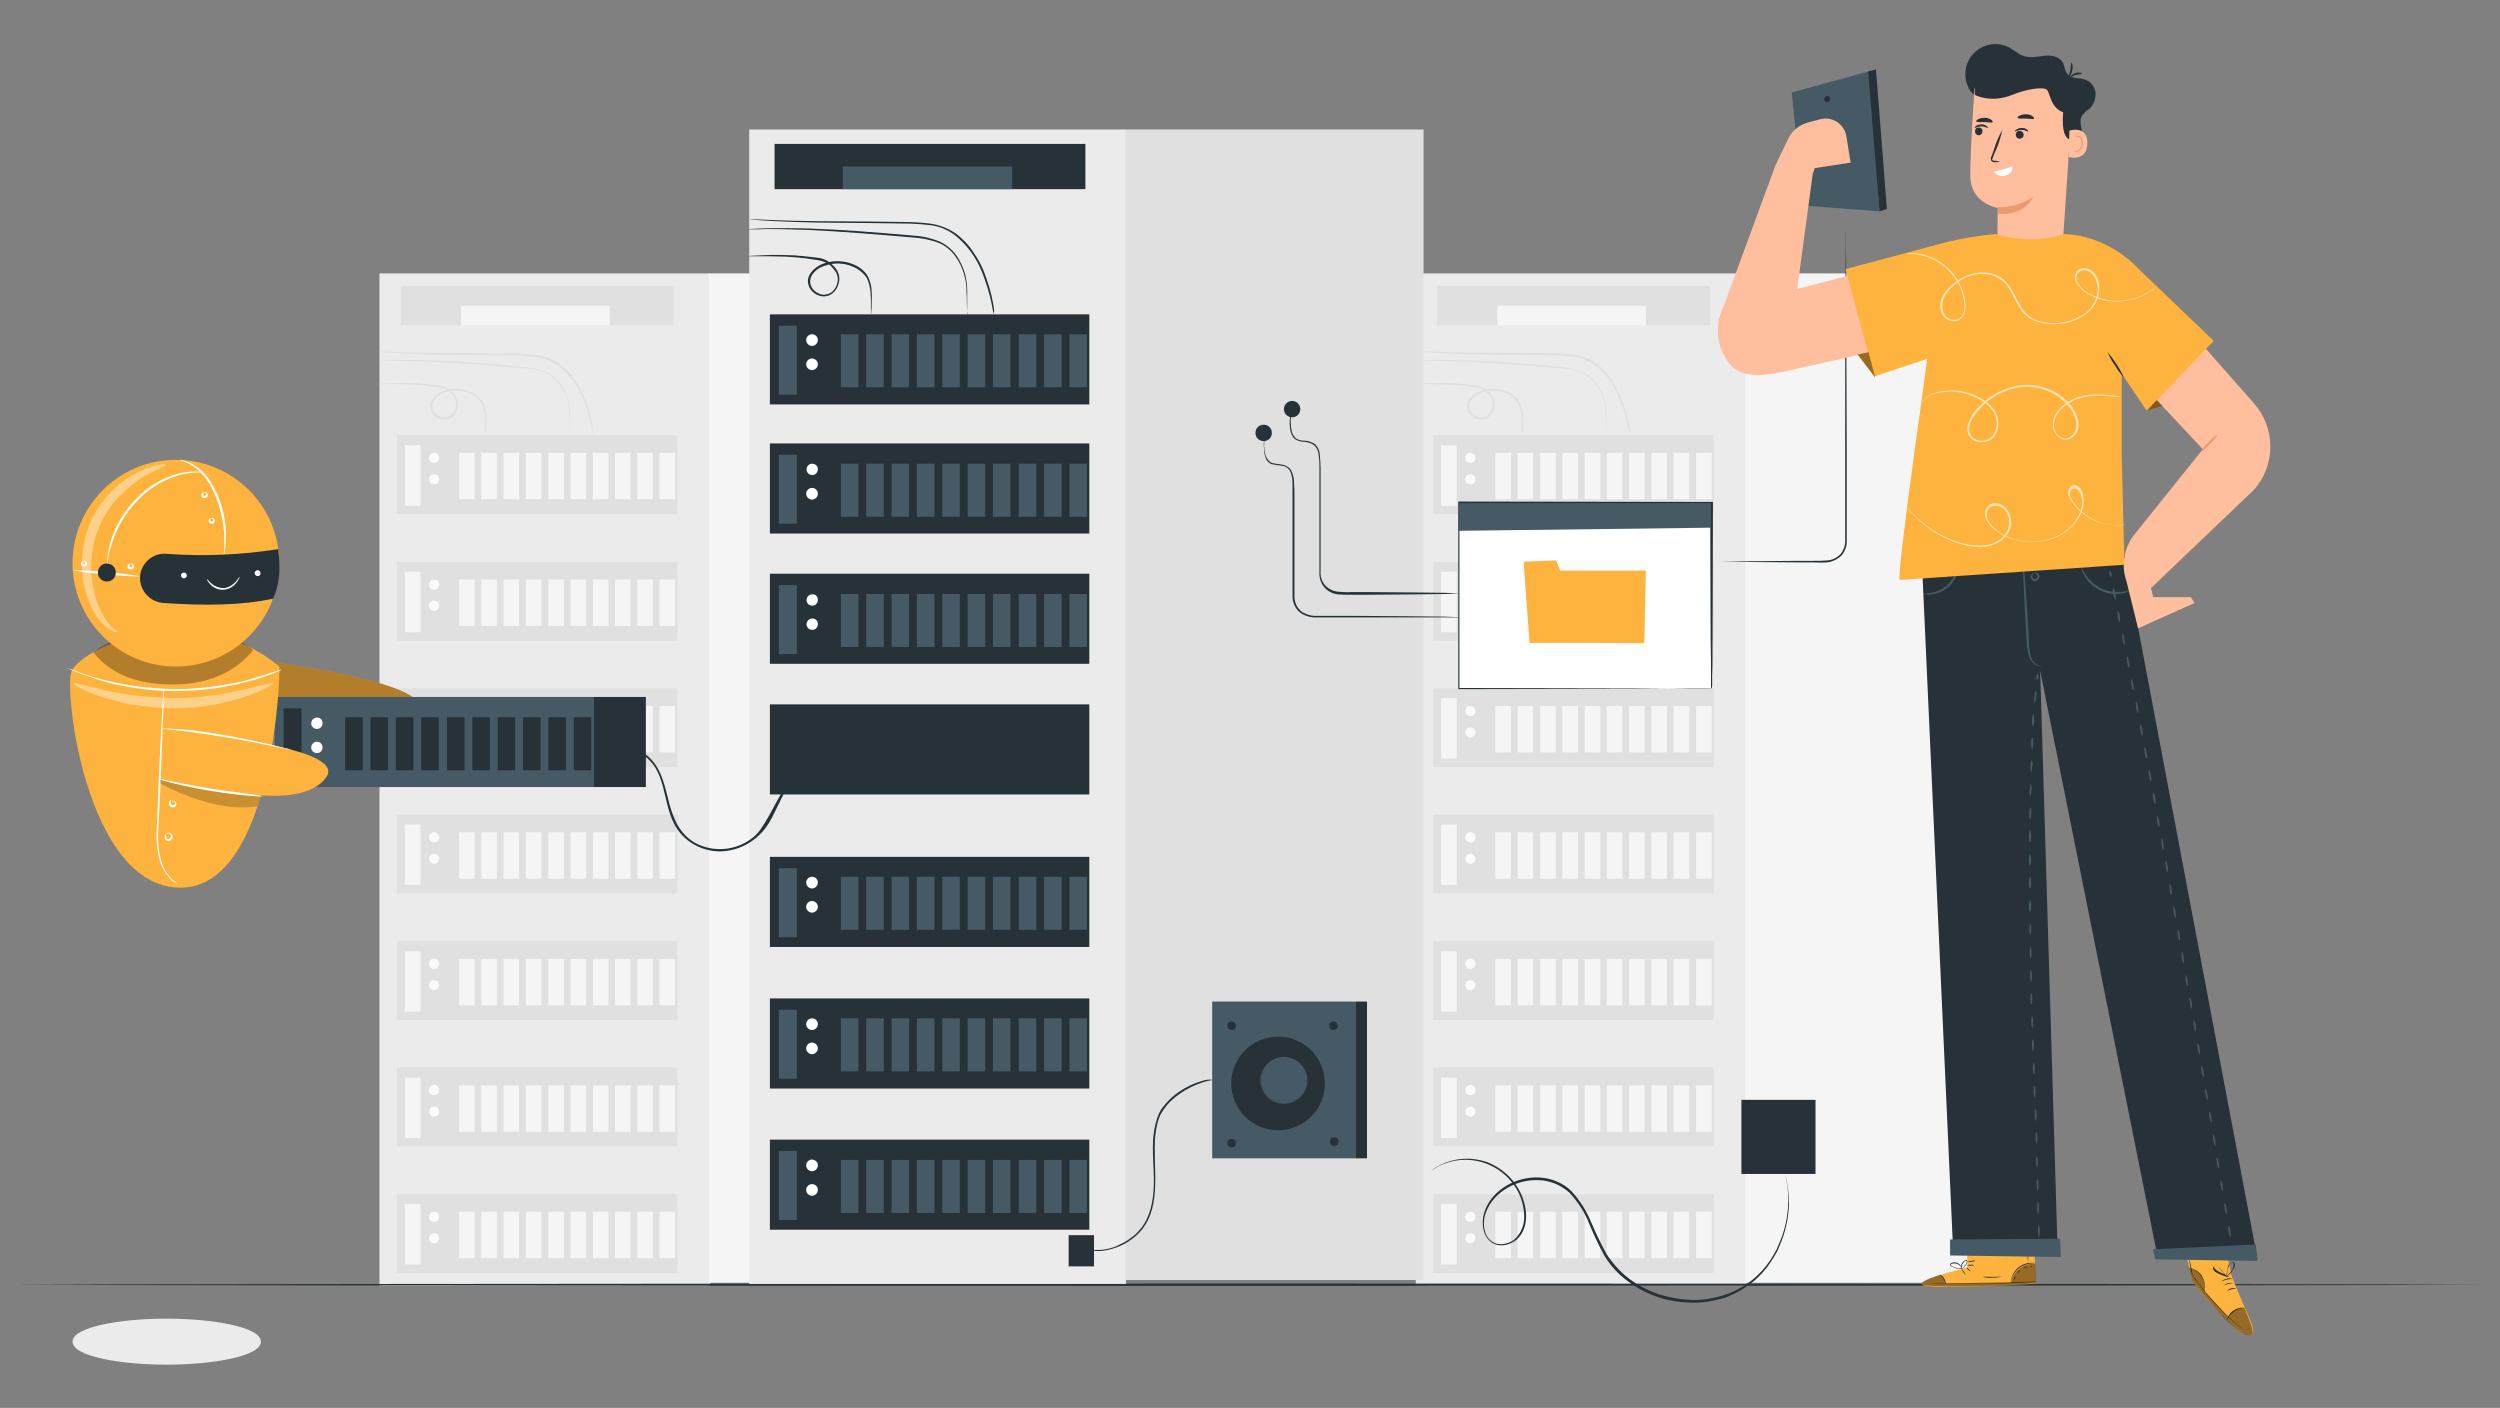 <?xml version="1.0" encoding="utf-8"?>
<!-- Generator: Adobe Illustrator 24.2.1, SVG Export Plug-In . SVG Version: 6.00 Build 0)  -->
<svg version="1.1" id="Layer_1" xmlns="http://www.w3.org/2000/svg" xmlns:xlink="http://www.w3.org/1999/xlink" x="0px" y="0px"
	 viewBox="0 0 641 361" style="enable-background:new 0 0 641 361;" xml:space="preserve">
<rect x="0" y="0" width="641" height="361" fill="#808080" stroke="none"/>
<style type="text/css">
	.st0{fill:#EBEBEB;}
	.st1{fill:#F5F5F5;}
	.st2{fill:#E0E0E0;}
	.st3{fill:#FAFAFA;}
	.st4{fill:#263238;}
	.st5{fill:#455A64;}
	.st6{fill:#FFFFFF;}
	.st7{fill:#FDB33D;}
	.st8{opacity:0.3;enable-background:new    ;}
	.st9{opacity:0.3;}
	.st10{opacity:0.2;enable-background:new    ;}
	.st11{opacity:0.4;}
	.st12{fill:#FFBE9D;}
	.st13{fill:#EB996E;}
	.st14{opacity:0.4;enable-background:new    ;}
	.st15{opacity:0.6;}
	.st16{opacity:0.5;enable-background:new    ;}
</style>
<g id="freepik--background-complete--inject-229">
	<path class="st0" d="M66.4,344c0,3-10.6,5.4-23.7,5.4S19.1,347,19.1,344s10.6-5.4,23.6-5.4S66.4,341,66.4,344z"/>
	<path class="st0" d="M42.7,349.9c-11.7,0-24.1-2.1-24.1-5.9s12.4-5.9,24.1-5.9s24.2,2.1,24.2,5.9S54.4,349.9,42.7,349.9z
		 M42.7,339.1c-13.6,0-23.1,2.6-23.1,4.9s9.5,4.9,23.1,4.9s23.2-2.6,23.2-4.9S56.4,339.1,42.7,339.1L42.7,339.1z"/>
	<rect x="97.3" y="70.1" class="st0" width="84.8" height="259.6"/>
	<rect x="181.8" y="70.1" class="st1" width="67" height="258.8"/>
	<rect x="101.8" y="111.6" class="st2" width="71.9" height="20.2"/>
	<rect x="103.8" y="114.2" class="st1" width="4" height="15.5"/>
	<circle class="st3" cx="111.3" cy="117.4" r="1.3"/>
	<circle class="st3" cx="111.3" cy="122.9" r="1.3"/>
	<rect x="117.7" y="116.1" class="st1" width="4" height="11.9"/>
	<rect x="123.4" y="116.1" class="st1" width="4" height="11.9"/>
	<rect x="129.1" y="116.1" class="st1" width="4" height="11.9"/>
	<rect x="134.8" y="116.1" class="st1" width="4" height="11.9"/>
	<rect x="140.6" y="116.1" class="st1" width="4" height="11.9"/>
	<rect x="146.3" y="116.1" class="st1" width="4" height="11.9"/>
	<rect x="152" y="116.1" class="st1" width="4" height="11.9"/>
	<rect x="157.7" y="116.1" class="st1" width="4" height="11.9"/>
	<rect x="163.4" y="116.1" class="st1" width="4" height="11.9"/>
	<rect x="169.1" y="116.1" class="st1" width="4" height="11.9"/>
	<rect x="101.8" y="144.1" class="st2" width="71.9" height="20.2"/>
	<rect x="103.8" y="146.6" class="st1" width="4" height="15.5"/>
	<circle class="st3" cx="111.3" cy="149.9" r="1.3"/>
	<circle class="st3" cx="111.3" cy="155.3" r="1.3"/>
	<rect x="117.7" y="148.6" class="st1" width="4" height="11.9"/>
	<rect x="123.4" y="148.6" class="st1" width="4" height="11.9"/>
	<rect x="129.1" y="148.6" class="st1" width="4" height="11.9"/>
	<rect x="134.8" y="148.6" class="st1" width="4" height="11.9"/>
	<rect x="140.6" y="148.6" class="st1" width="4" height="11.9"/>
	<rect x="146.3" y="148.6" class="st1" width="4" height="11.9"/>
	<rect x="152" y="148.6" class="st1" width="4" height="11.9"/>
	<rect x="157.7" y="148.6" class="st1" width="4" height="11.9"/>
	<rect x="163.4" y="148.6" class="st1" width="4" height="11.9"/>
	<rect x="169.1" y="148.6" class="st1" width="4" height="11.9"/>
	<rect x="101.8" y="176.5" class="st2" width="71.9" height="20.2"/>
	<rect x="103.8" y="179" class="st1" width="4" height="15.5"/>
	<circle class="st3" cx="111.3" cy="182.3" r="1.3"/>
	<path class="st3" d="M112.6,187.8c0,0.7-0.6,1.3-1.3,1.3s-1.3-0.6-1.3-1.3c0-0.7,0.6-1.3,1.3-1.3l0,0
		C112,186.5,112.6,187,112.6,187.8z"/>
	<rect x="117.7" y="181" class="st1" width="4" height="11.9"/>
	<rect x="123.4" y="181" class="st1" width="4" height="11.9"/>
	<rect x="129.1" y="181" class="st1" width="4" height="11.9"/>
	<rect x="134.8" y="181" class="st1" width="4" height="11.9"/>
	<rect x="140.6" y="181" class="st1" width="4" height="11.9"/>
	<rect x="146.3" y="181" class="st1" width="4" height="11.9"/>
	<rect x="152" y="181" class="st1" width="4" height="11.9"/>
	<rect x="157.7" y="181" class="st1" width="4" height="11.9"/>
	<rect x="163.4" y="181" class="st1" width="4" height="11.9"/>
	<rect x="169.1" y="181" class="st1" width="4" height="11.9"/>
	<rect x="101.8" y="208.9" class="st2" width="71.9" height="20.2"/>
	<rect x="103.8" y="211.4" class="st1" width="4" height="15.5"/>
	<circle class="st3" cx="111.3" cy="214.7" r="1.3"/>
	<path class="st3" d="M112.6,220.2c0,0.7-0.6,1.3-1.3,1.3c-0.7,0-1.3-0.6-1.3-1.3c0,0,0,0,0,0c0-0.7,0.6-1.3,1.3-1.3
		C112,218.9,112.6,219.5,112.6,220.2C112.6,220.2,112.6,220.2,112.6,220.2z"/>
	<rect x="117.7" y="213.4" class="st1" width="4" height="11.9"/>
	<rect x="123.4" y="213.4" class="st1" width="4" height="11.9"/>
	<rect x="129.1" y="213.4" class="st1" width="4" height="11.9"/>
	<rect x="134.8" y="213.4" class="st1" width="4" height="11.9"/>
	<rect x="140.6" y="213.4" class="st1" width="4" height="11.9"/>
	<rect x="146.3" y="213.4" class="st1" width="4" height="11.9"/>
	<rect x="152" y="213.4" class="st1" width="4" height="11.9"/>
	<rect x="157.7" y="213.4" class="st1" width="4" height="11.9"/>
	<rect x="163.4" y="213.4" class="st1" width="4" height="11.9"/>
	<rect x="169.1" y="213.4" class="st1" width="4" height="11.9"/>
	<rect x="101.8" y="241.3" class="st2" width="71.9" height="20.2"/>
	<rect x="103.8" y="243.9" class="st1" width="4" height="15.5"/>
	<circle class="st3" cx="111.3" cy="247.1" r="1.3"/>
	<path class="st3" d="M112.6,252.6c0,0.7-0.6,1.3-1.3,1.3s-1.3-0.6-1.3-1.3c0-0.7,0.6-1.3,1.3-1.3l0,0
		C112,251.3,112.6,251.9,112.6,252.6z"/>
	<rect x="117.7" y="245.9" class="st1" width="4" height="11.9"/>
	<rect x="123.4" y="245.9" class="st1" width="4" height="11.9"/>
	<rect x="129.1" y="245.9" class="st1" width="4" height="11.9"/>
	<rect x="134.8" y="245.9" class="st1" width="4" height="11.9"/>
	<rect x="140.6" y="245.9" class="st1" width="4" height="11.9"/>
	<rect x="146.3" y="245.9" class="st1" width="4" height="11.9"/>
	<rect x="152" y="245.9" class="st1" width="4" height="11.9"/>
	<rect x="157.7" y="245.9" class="st1" width="4" height="11.9"/>
	<rect x="163.4" y="245.9" class="st1" width="4" height="11.9"/>
	<rect x="169.1" y="245.9" class="st1" width="4" height="11.9"/>
	<rect x="101.8" y="273.7" class="st2" width="71.9" height="20.2"/>
	<rect x="103.8" y="276.3" class="st1" width="4" height="15.5"/>
	<circle class="st3" cx="111.3" cy="279.5" r="1.3"/>
	<path class="st3" d="M112.6,285c0,0.7-0.6,1.3-1.3,1.3s-1.3-0.6-1.3-1.3c0-0.7,0.6-1.3,1.3-1.3l0,0
		C112,283.7,112.6,284.3,112.6,285z"/>
	<rect x="117.7" y="278.3" class="st1" width="4" height="11.9"/>
	<rect x="123.4" y="278.3" class="st1" width="4" height="11.9"/>
	<rect x="129.1" y="278.3" class="st1" width="4" height="11.9"/>
	<rect x="134.8" y="278.3" class="st1" width="4" height="11.9"/>
	<rect x="140.6" y="278.3" class="st1" width="4" height="11.9"/>
	<rect x="146.3" y="278.3" class="st1" width="4" height="11.9"/>
	<rect x="152" y="278.3" class="st1" width="4" height="11.9"/>
	<rect x="157.7" y="278.3" class="st1" width="4" height="11.9"/>
	<rect x="163.4" y="278.3" class="st1" width="4" height="11.9"/>
	<rect x="169.1" y="278.3" class="st1" width="4" height="11.9"/>
	<rect x="101.8" y="306.2" class="st2" width="71.9" height="20.2"/>
	<rect x="103.8" y="308.7" class="st1" width="4" height="15.5"/>
	<circle class="st3" cx="111.3" cy="312" r="1.3"/>
	<path class="st3" d="M112.6,317.5c0,0.7-0.6,1.3-1.3,1.3c-0.7,0-1.3-0.6-1.3-1.3c0-0.7,0.6-1.3,1.3-1.3
		C112,316.2,112.6,316.7,112.6,317.5z"/>
	<rect x="117.7" y="310.7" class="st1" width="4" height="11.9"/>
	<rect x="123.4" y="310.7" class="st1" width="4" height="11.9"/>
	<rect x="129.1" y="310.7" class="st1" width="4" height="11.9"/>
	<rect x="134.8" y="310.7" class="st1" width="4" height="11.9"/>
	<rect x="140.6" y="310.7" class="st1" width="4" height="11.9"/>
	<rect x="146.3" y="310.7" class="st1" width="4" height="11.9"/>
	<rect x="152" y="310.7" class="st1" width="4" height="11.9"/>
	<rect x="157.7" y="310.7" class="st1" width="4" height="11.9"/>
	<rect x="163.4" y="310.7" class="st1" width="4" height="11.9"/>
	<rect x="169.1" y="310.7" class="st1" width="4" height="11.9"/>
	<path class="st2" d="M146.3,111.6c-0.1-0.2-0.1-0.4-0.1-0.6c0-0.4-0.1-1-0.1-1.8s0-1.7-0.1-2.8c0-1.2-0.2-2.5-0.5-3.7
		c-0.4-1.4-1.1-2.8-1.9-4c-1-1.4-2.3-2.5-3.9-3.2c-1.8-0.7-3.7-1-5.6-1.1l-6.2-0.5c-8.5-0.7-16.2-1.2-21.8-1.3c-2.8-0.1-5,0-6.6,0
		h-1.8c-0.2,0-0.4,0-0.6,0c0.2-0.1,0.4-0.1,0.6-0.1l1.8-0.1c1.6-0.1,3.8-0.1,6.6-0.1c5.6,0,13.3,0.4,21.8,1.2l6.2,0.6
		c2,0.1,3.9,0.5,5.7,1.2c1.7,0.7,3.1,1.9,4.1,3.4c0.9,1.3,1.5,2.7,1.9,4.2c0.3,1.2,0.4,2.5,0.4,3.8c0,1.1,0,2.1,0,2.9s0,1.3,0,1.8
		C146.3,111.3,146.3,111.5,146.3,111.6z"/>
	<path class="st2" d="M124.5,111.6c0-0.2-0.1-0.4-0.1-0.6c0-0.4,0-1,0-1.7s0-1.6-0.1-2.7c-0.1-1.2-0.4-2.3-0.9-3.3
		c-0.8-1.2-1.9-2-3.2-2.5c-1.5-0.6-3.1-0.8-4.7-0.5c-0.9,0.1-1.7,0.4-2.4,0.8c-0.8,0.4-1.4,1-1.9,1.8c-0.4,0.8-0.4,1.7,0,2.5
		c0.5,0.8,1.2,1.4,2.1,1.6c0.9,0.2,1.8-0.1,2.5-0.7c1.3-1.3,1.5-3.4,0.4-4.8c-0.5-0.7-1.1-1.3-1.9-1.7c-0.7-0.3-1.5-0.6-2.4-0.6
		c-0.8-0.1-1.6-0.2-2.4-0.3c-1.5-0.2-3-0.3-4.3-0.3c-2.6-0.1-4.7-0.1-6.2-0.1h-1.7c-0.2,0-0.4,0-0.6,0c0.2,0,0.4-0.1,0.6-0.1
		l1.7-0.1c1.5-0.1,3.6-0.1,6.2-0.1c1.3,0,2.8,0.1,4.3,0.3c0.8,0.1,1.6,0.2,2.4,0.3c0.4,0.1,0.8,0.1,1.3,0.2c0.4,0.1,0.9,0.2,1.3,0.4
		c0.8,0.4,1.5,1,2.1,1.8c1.3,1.7,1.1,4-0.4,5.5c-0.8,0.8-1.9,1.1-3,0.9c-1-0.2-1.9-0.9-2.5-1.9c-0.5-0.9-0.5-2.1,0-3
		c0.5-0.9,1.2-1.5,2.1-2c0.8-0.4,1.7-0.7,2.6-0.9c1.7-0.3,3.4-0.1,5,0.6c1.4,0.5,2.6,1.4,3.4,2.7c0.5,1.1,0.8,2.3,0.9,3.5
		c0,0.9,0,1.8,0,2.7c0,0.7-0.1,1.2-0.1,1.7C124.5,111.3,124.5,111.4,124.5,111.6z"/>
	<path class="st2" d="M152.1,111.6c-0.1-0.2-0.1-0.4-0.1-0.6c-0.1-0.4-0.2-1.1-0.4-1.9c-0.5-2.3-1.2-4.6-2.1-6.9
		c-1.3-3.3-3.5-6.2-6.3-8.4c-1.7-1.2-3.7-2-5.7-2.2c-2.2-0.2-4.5-0.4-6.7-0.4c-9.3-0.2-17.7-0.1-23.8-0.4c-3-0.1-5.5-0.3-7.2-0.4
		l-2-0.2c-0.2,0-0.5,0-0.7-0.1c0.2,0,0.5,0,0.7,0l2,0.1c1.7,0.1,4.2,0.1,7.2,0.2c6.1,0.1,14.5,0.1,23.8,0.2c2.3,0,4.5,0.1,6.8,0.4
		c2.1,0.2,4.2,1,5.9,2.3c1.6,1.2,2.9,2.6,4,4.2c0.9,1.4,1.7,2.9,2.3,4.4c0.9,2.3,1.6,4.6,2,7c0.1,0.8,0.2,1.5,0.3,1.9
		C152.2,111.2,152.2,111.4,152.1,111.6z"/>
	<rect x="102.8" y="73.3" class="st2" width="69.9" height="10.1"/>
	<rect x="118.2" y="78.4" class="st1" width="38.1" height="5.1"/>
	<rect x="363" y="70.1" class="st0" width="84.8" height="259.6"/>
	<rect x="447.5" y="70.1" class="st1" width="67" height="258.8"/>
	<rect x="367.5" y="111.6" class="st2" width="71.9" height="20.2"/>
	<rect x="369.5" y="114.2" class="st1" width="4" height="15.5"/>
	<circle class="st3" cx="377" cy="117.4" r="1.3"/>
	<circle class="st3" cx="377" cy="122.9" r="1.3"/>
	<rect x="383.4" y="116.1" class="st1" width="4" height="11.9"/>
	<rect x="389.1" y="116.1" class="st1" width="4" height="11.9"/>
	<rect x="394.9" y="116.1" class="st1" width="4" height="11.9"/>
	<rect x="400.6" y="116.1" class="st1" width="4" height="11.9"/>
	<rect x="406.3" y="116.1" class="st1" width="4" height="11.9"/>
	<rect x="412" y="116.1" class="st1" width="4" height="11.9"/>
	<rect x="417.7" y="116.1" class="st1" width="4" height="11.9"/>
	<rect x="423.4" y="116.1" class="st1" width="4" height="11.9"/>
	<rect x="429.1" y="116.1" class="st1" width="4" height="11.9"/>
	<rect x="434.9" y="116.1" class="st1" width="4" height="11.9"/>
	<rect x="367.5" y="144.1" class="st2" width="71.9" height="20.2"/>
	<rect x="369.5" y="146.6" class="st1" width="4" height="15.5"/>
	<circle class="st3" cx="377" cy="149.9" r="1.3"/>
	<circle class="st3" cx="377" cy="155.3" r="1.3"/>
	<rect x="383.4" y="148.6" class="st1" width="4" height="11.9"/>
	<rect x="389.1" y="148.6" class="st1" width="4" height="11.9"/>
	<rect x="394.9" y="148.6" class="st1" width="4" height="11.9"/>
	<rect x="400.6" y="148.6" class="st1" width="4" height="11.9"/>
	<rect x="406.3" y="148.6" class="st1" width="4" height="11.9"/>
	<rect x="412" y="148.6" class="st1" width="4" height="11.9"/>
	<rect x="417.7" y="148.6" class="st1" width="4" height="11.9"/>
	<rect x="423.4" y="148.6" class="st1" width="4" height="11.9"/>
	<rect x="429.1" y="148.6" class="st1" width="4" height="11.9"/>
	<rect x="434.9" y="148.6" class="st1" width="4" height="11.9"/>
	<rect x="367.5" y="176.5" class="st2" width="71.9" height="20.2"/>
	<rect x="369.5" y="179" class="st1" width="4" height="15.5"/>
	<circle class="st3" cx="377" cy="182.3" r="1.3"/>
	<path class="st3" d="M378.3,187.8c0,0.7-0.6,1.3-1.3,1.3s-1.3-0.6-1.3-1.3c0-0.7,0.6-1.3,1.3-1.3l0,0
		C377.7,186.5,378.3,187,378.3,187.8z"/>
	<rect x="383.4" y="181" class="st1" width="4" height="11.9"/>
	<rect x="389.1" y="181" class="st1" width="4" height="11.9"/>
	<rect x="394.9" y="181" class="st1" width="4" height="11.9"/>
	<rect x="400.6" y="181" class="st1" width="4" height="11.9"/>
	<rect x="406.3" y="181" class="st1" width="4" height="11.9"/>
	<rect x="412" y="181" class="st1" width="4" height="11.9"/>
	<rect x="417.7" y="181" class="st1" width="4" height="11.9"/>
	<rect x="423.4" y="181" class="st1" width="4" height="11.9"/>
	<rect x="429.1" y="181" class="st1" width="4" height="11.9"/>
	<rect x="434.9" y="181" class="st1" width="4" height="11.9"/>
	<rect x="367.5" y="208.9" class="st2" width="71.9" height="20.2"/>
	<rect x="369.5" y="211.4" class="st1" width="4" height="15.5"/>
	<circle class="st3" cx="377" cy="214.7" r="1.3"/>
	<path class="st3" d="M378.3,220.2c0,0.7-0.6,1.3-1.3,1.3c-0.7,0-1.3-0.6-1.3-1.3c0-0.7,0.6-1.3,1.3-1.3
		C377.7,218.9,378.3,219.5,378.3,220.2z"/>
	<rect x="383.4" y="213.4" class="st1" width="4" height="11.9"/>
	<rect x="389.1" y="213.4" class="st1" width="4" height="11.9"/>
	<rect x="394.9" y="213.4" class="st1" width="4" height="11.9"/>
	<rect x="400.6" y="213.4" class="st1" width="4" height="11.9"/>
	<rect x="406.3" y="213.4" class="st1" width="4" height="11.9"/>
	<rect x="412" y="213.4" class="st1" width="4" height="11.9"/>
	<rect x="417.7" y="213.4" class="st1" width="4" height="11.9"/>
	<rect x="423.4" y="213.4" class="st1" width="4" height="11.9"/>
	<rect x="429.1" y="213.4" class="st1" width="4" height="11.9"/>
	<rect x="434.9" y="213.4" class="st1" width="4" height="11.9"/>
	<rect x="367.5" y="241.3" class="st2" width="71.9" height="20.2"/>
	<rect x="369.5" y="243.9" class="st1" width="4" height="15.5"/>
	<circle class="st3" cx="377" cy="247.1" r="1.3"/>
	<path class="st3" d="M378.3,252.6c0,0.7-0.6,1.3-1.3,1.3s-1.3-0.6-1.3-1.3c0-0.7,0.6-1.3,1.3-1.3l0,0
		C377.7,251.3,378.3,251.9,378.3,252.6z"/>
	<rect x="383.4" y="245.9" class="st1" width="4" height="11.9"/>
	<rect x="389.1" y="245.9" class="st1" width="4" height="11.9"/>
	<rect x="394.9" y="245.9" class="st1" width="4" height="11.9"/>
	<rect x="400.6" y="245.9" class="st1" width="4" height="11.9"/>
	<rect x="406.3" y="245.9" class="st1" width="4" height="11.9"/>
	<rect x="412" y="245.9" class="st1" width="4" height="11.9"/>
	<rect x="417.7" y="245.9" class="st1" width="4" height="11.9"/>
	<rect x="423.4" y="245.9" class="st1" width="4" height="11.9"/>
	<rect x="429.1" y="245.9" class="st1" width="4" height="11.9"/>
	<rect x="434.9" y="245.9" class="st1" width="4" height="11.9"/>
	<rect x="367.5" y="273.7" class="st2" width="71.9" height="20.2"/>
	<rect x="369.5" y="276.3" class="st1" width="4" height="15.5"/>
	<circle class="st3" cx="377" cy="279.5" r="1.3"/>
	<path class="st3" d="M378.3,285c0,0.7-0.6,1.3-1.3,1.3s-1.3-0.6-1.3-1.3c0-0.7,0.6-1.3,1.3-1.3l0,0
		C377.7,283.7,378.3,284.3,378.3,285z"/>
	<rect x="383.4" y="278.3" class="st1" width="4" height="11.9"/>
	<rect x="389.1" y="278.3" class="st1" width="4" height="11.9"/>
	<rect x="394.9" y="278.3" class="st1" width="4" height="11.9"/>
	<rect x="400.6" y="278.3" class="st1" width="4" height="11.9"/>
	<rect x="406.3" y="278.3" class="st1" width="4" height="11.9"/>
	<rect x="412" y="278.3" class="st1" width="4" height="11.9"/>
	<rect x="417.7" y="278.3" class="st1" width="4" height="11.9"/>
	<rect x="423.4" y="278.3" class="st1" width="4" height="11.9"/>
	<rect x="429.1" y="278.3" class="st1" width="4" height="11.9"/>
	<rect x="434.9" y="278.3" class="st1" width="4" height="11.9"/>
	<rect x="367.5" y="306.2" class="st2" width="71.9" height="20.2"/>
	<rect x="369.5" y="308.7" class="st1" width="4" height="15.5"/>
	<circle class="st3" cx="377" cy="312" r="1.3"/>
	<path class="st3" d="M378.3,317.5c0,0.7-0.6,1.3-1.3,1.3c-0.7,0-1.3-0.6-1.3-1.3c0-0.7,0.6-1.3,1.3-1.3
		C377.7,316.2,378.3,316.7,378.3,317.5z"/>
	<rect x="383.4" y="310.7" class="st1" width="4" height="11.9"/>
	<rect x="389.1" y="310.7" class="st1" width="4" height="11.9"/>
	<rect x="394.9" y="310.7" class="st1" width="4" height="11.9"/>
	<rect x="400.6" y="310.7" class="st1" width="4" height="11.9"/>
	<rect x="406.3" y="310.7" class="st1" width="4" height="11.9"/>
	<rect x="412" y="310.7" class="st1" width="4" height="11.9"/>
	<rect x="417.7" y="310.7" class="st1" width="4" height="11.9"/>
	<rect x="423.4" y="310.7" class="st1" width="4" height="11.9"/>
	<rect x="429.1" y="310.7" class="st1" width="4" height="11.9"/>
	<rect x="434.9" y="310.7" class="st1" width="4" height="11.9"/>
	<path class="st2" d="M412,111.6c-0.1-0.2-0.1-0.4-0.1-0.6c0-0.4-0.1-1-0.1-1.8s0-1.7-0.1-2.8c0-1.2-0.2-2.5-0.5-3.7
		c-0.4-1.4-1.1-2.8-1.9-4c-1-1.4-2.3-2.5-3.9-3.2c-1.8-0.7-3.7-1-5.6-1.1l-6.2-0.5c-8.5-0.7-16.2-1.2-21.8-1.3c-2.8-0.1-5,0-6.6,0
		h-1.8c-0.2,0-0.4,0-0.6,0c0.2-0.1,0.4-0.1,0.6-0.1l1.8-0.1c1.6-0.1,3.8-0.1,6.6-0.1c5.6,0,13.3,0.4,21.8,1.2l6.2,0.6
		c2,0.1,3.9,0.5,5.7,1.2c1.7,0.7,3.1,1.9,4.1,3.4c0.9,1.3,1.5,2.7,1.9,4.2c0.3,1.2,0.4,2.5,0.4,3.8c0,1.1,0,2.1,0,2.9s0,1.3,0,1.8
		C412,111.3,412,111.5,412,111.6z"/>
	<path class="st2" d="M390.2,111.6c0-0.2,0-0.4,0-0.6c0-0.4,0-1,0-1.7s0-1.6-0.1-2.7c-0.1-1.2-0.4-2.3-0.9-3.3
		c-0.8-1.2-1.9-2-3.2-2.5c-1.5-0.6-3.1-0.8-4.7-0.5c-0.8,0.1-1.7,0.4-2.4,0.8c-0.8,0.4-1.4,1-1.9,1.8c-0.4,0.8-0.4,1.7,0,2.5
		c0.5,0.8,1.2,1.4,2.1,1.6c0.9,0.2,1.8-0.1,2.5-0.7c1.3-1.3,1.5-3.4,0.4-4.8c-0.5-0.7-1.1-1.3-1.9-1.7c-0.7-0.3-1.5-0.6-2.4-0.6
		c-0.8-0.1-1.6-0.2-2.4-0.3c-1.5-0.2-3-0.3-4.3-0.3c-2.6-0.1-4.7-0.1-6.2-0.1h-1.7c-0.2,0-0.4,0-0.6,0c0.2,0,0.4-0.1,0.6-0.1
		l1.7-0.1c1.5-0.1,3.6-0.1,6.2-0.1c1.3,0,2.8,0.1,4.3,0.3c0.8,0.1,1.6,0.2,2.4,0.3c0.4,0.1,0.8,0.1,1.3,0.2c0.4,0.1,0.9,0.2,1.3,0.4
		c0.8,0.4,1.5,1,2.1,1.8c0.6,0.8,0.9,1.8,0.9,2.8c-0.1,1-0.5,2-1.3,2.7c-0.8,0.8-1.9,1.1-3,0.9c-1-0.3-1.9-0.9-2.5-1.9
		c-0.5-0.9-0.5-2.1,0-3c0.5-0.9,1.2-1.5,2.1-2c0.8-0.4,1.7-0.7,2.6-0.9c1.7-0.3,3.4-0.1,5,0.6c1.4,0.5,2.6,1.4,3.4,2.7
		c0.5,1.1,0.8,2.3,0.9,3.5c0,0.9,0,1.8,0,2.7c0,0.7,0,1.2-0.1,1.7C390.3,111.3,390.2,111.5,390.2,111.6z"/>
	<path class="st2" d="M417.9,111.6c-0.1-0.2-0.1-0.4-0.2-0.7c-0.1-0.4-0.2-1.1-0.4-1.9c-0.5-2.3-1.2-4.6-2.1-6.9
		c-1.3-3.3-3.4-6.2-6.2-8.4c-1.7-1.2-3.7-2-5.7-2.2c-2.2-0.2-4.5-0.4-6.7-0.4c-9.3-0.2-17.7-0.1-23.8-0.4c-3-0.1-5.5-0.3-7.2-0.4
		l-2-0.2c-0.2,0-0.5,0-0.7-0.1c0.2,0,0.5,0,0.7,0l2,0.1c1.7,0.1,4.2,0.1,7.2,0.2c6.1,0.1,14.5,0.1,23.8,0.2c2.3,0,4.5,0.1,6.8,0.4
		c2.1,0.2,4.2,1,5.9,2.3c1.6,1.2,2.9,2.6,4,4.2c0.9,1.4,1.7,2.9,2.3,4.4c0.9,2.3,1.6,4.6,2,7c0.1,0.8,0.2,1.5,0.3,1.9
		C417.9,111.2,417.9,111.4,417.9,111.6z"/>
	<rect x="368.5" y="73.3" class="st2" width="69.9" height="10.1"/>
	<rect x="383.9" y="78.4" class="st1" width="38.1" height="5.1"/>
</g>
<g id="freepik--Floor--inject-229">
	<path class="st4" d="M636.3,329.4c0,0.1-141.4,0.3-315.9,0.3S4.5,329.5,4.5,329.4s141.4-0.3,315.9-0.3S636.3,329.3,636.3,329.4z"/>
</g>
<g id="freepik--Server--inject-229">
	<rect x="192.1" y="33.2" class="st0" width="96.6" height="296"/>
	<rect x="288.6" y="33.2" class="st2" width="76.4" height="295"/>
	<rect x="197.4" y="180.6" class="st4" width="81.9" height="23.1"/>
	<rect x="197.4" y="80.6" class="st4" width="81.9" height="23.1"/>
	<rect x="199.7" y="83.5" class="st5" width="4.6" height="17.7"/>
	<path class="st6" d="M209.7,87.2c0,0.8-0.7,1.5-1.5,1.5c-0.8,0-1.5-0.7-1.5-1.5c0-0.8,0.7-1.5,1.5-1.5l0,0
		C209.1,85.7,209.7,86.4,209.7,87.2z"/>
	<path class="st6" d="M209.7,93.4c0,0.8-0.7,1.5-1.5,1.5c-0.8,0-1.5-0.7-1.5-1.5c0-0.8,0.7-1.5,1.5-1.5l0,0
		C209.1,92,209.7,92.6,209.7,93.4z"/>
	<rect x="215.6" y="85.7" class="st5" width="4.5" height="13.6"/>
	<rect x="222.1" y="85.7" class="st5" width="4.5" height="13.6"/>
	<rect x="228.6" y="85.7" class="st5" width="4.5" height="13.6"/>
	<rect x="235.1" y="85.7" class="st5" width="4.5" height="13.6"/>
	<rect x="241.6" y="85.7" class="st5" width="4.5" height="13.6"/>
	<rect x="248.1" y="85.7" class="st5" width="4.5" height="13.6"/>
	<rect x="254.6" y="85.7" class="st5" width="4.5" height="13.6"/>
	<rect x="261.2" y="85.7" class="st5" width="4.5" height="13.6"/>
	<rect x="267.7" y="85.7" class="st5" width="4.5" height="13.6"/>
	<rect x="274.2" y="85.7" class="st5" width="4.5" height="13.6"/>
	<rect x="197.4" y="113.7" class="st4" width="81.9" height="23.1"/>
	<rect x="199.7" y="116.6" class="st5" width="4.6" height="17.7"/>
	<path class="st6" d="M209.7,120.3c0,0.8-0.6,1.5-1.4,1.5c-0.8,0-1.5-0.6-1.5-1.4s0.6-1.5,1.4-1.5c0,0,0,0,0,0
		C209.1,118.9,209.7,119.5,209.7,120.3z"/>
	<path class="st6" d="M209.7,126.6c0,0.8-0.7,1.5-1.5,1.5c-0.8,0-1.5-0.7-1.5-1.5c0-0.8,0.7-1.5,1.5-1.5l0,0
		C209.1,125.1,209.7,125.8,209.7,126.6z"/>
	<rect x="215.6" y="118.9" class="st5" width="4.5" height="13.6"/>
	<rect x="222.1" y="118.9" class="st5" width="4.5" height="13.6"/>
	<rect x="228.6" y="118.9" class="st5" width="4.5" height="13.6"/>
	<rect x="235.1" y="118.9" class="st5" width="4.5" height="13.6"/>
	<rect x="241.6" y="118.9" class="st5" width="4.5" height="13.6"/>
	<rect x="248.1" y="118.9" class="st5" width="4.5" height="13.6"/>
	<rect x="254.6" y="118.9" class="st5" width="4.5" height="13.6"/>
	<rect x="261.2" y="118.9" class="st5" width="4.5" height="13.6"/>
	<rect x="267.7" y="118.9" class="st5" width="4.5" height="13.6"/>
	<rect x="274.2" y="118.9" class="st5" width="4.5" height="13.6"/>
	<rect x="197.4" y="147.1" class="st4" width="81.9" height="23.1"/>
	<rect x="199.7" y="150" class="st5" width="4.6" height="17.7"/>
	<path class="st6" d="M209.7,153.8c0,0.8-0.6,1.5-1.4,1.5c-0.8,0-1.5-0.6-1.5-1.4s0.6-1.5,1.4-1.5c0,0,0,0,0,0
		C209.1,152.3,209.7,152.9,209.7,153.8z"/>
	<path class="st6" d="M209.7,160c0,0.8-0.6,1.5-1.4,1.5c-0.8,0-1.5-0.6-1.5-1.4s0.6-1.5,1.4-1.5c0,0,0,0,0,0
		C209.1,158.5,209.7,159.2,209.7,160z"/>
	<rect x="215.6" y="152.3" class="st5" width="4.5" height="13.6"/>
	<rect x="222.1" y="152.3" class="st5" width="4.5" height="13.6"/>
	<rect x="228.6" y="152.3" class="st5" width="4.5" height="13.6"/>
	<rect x="235.1" y="152.3" class="st5" width="4.5" height="13.6"/>
	<rect x="241.6" y="152.3" class="st5" width="4.5" height="13.6"/>
	<rect x="248.1" y="152.3" class="st5" width="4.5" height="13.6"/>
	<rect x="254.6" y="152.3" class="st5" width="4.5" height="13.6"/>
	<rect x="261.2" y="152.3" class="st5" width="4.5" height="13.6"/>
	<rect x="267.7" y="152.3" class="st5" width="4.5" height="13.6"/>
	<rect x="274.2" y="152.3" class="st5" width="4.5" height="13.6"/>
	<rect x="197.4" y="219.7" class="st4" width="81.9" height="23.1"/>
	<rect x="199.7" y="222.6" class="st5" width="4.6" height="17.7"/>
	<path class="st6" d="M209.7,226.3c0,0.8-0.7,1.5-1.5,1.5c-0.8,0-1.5-0.7-1.5-1.5c0-0.8,0.7-1.5,1.5-1.5c0,0,0,0,0,0
		C209.1,224.8,209.7,225.5,209.7,226.3C209.7,226.3,209.7,226.3,209.7,226.3z"/>
	<path class="st6" d="M209.7,232.5c0,0.8-0.7,1.5-1.5,1.5c-0.8,0-1.5-0.7-1.5-1.5c0-0.8,0.7-1.5,1.5-1.5c0,0,0,0,0,0
		C209.1,231.1,209.7,231.7,209.7,232.5C209.7,232.5,209.7,232.5,209.7,232.5z"/>
	<rect x="215.6" y="224.8" class="st5" width="4.5" height="13.6"/>
	<rect x="222.1" y="224.8" class="st5" width="4.5" height="13.6"/>
	<rect x="228.6" y="224.8" class="st5" width="4.5" height="13.6"/>
	<rect x="235.1" y="224.8" class="st5" width="4.5" height="13.6"/>
	<rect x="241.6" y="224.8" class="st5" width="4.5" height="13.6"/>
	<rect x="248.1" y="224.8" class="st5" width="4.5" height="13.6"/>
	<rect x="254.6" y="224.8" class="st5" width="4.5" height="13.6"/>
	<rect x="261.2" y="224.8" class="st5" width="4.5" height="13.6"/>
	<rect x="267.7" y="224.8" class="st5" width="4.5" height="13.6"/>
	<rect x="274.2" y="224.8" class="st5" width="4.5" height="13.6"/>
	<rect x="197.4" y="292.2" class="st4" width="81.9" height="23.1"/>
	<rect x="199.7" y="295.1" class="st5" width="4.6" height="17.7"/>
	<path class="st6" d="M209.7,298.8c0,0.8-0.7,1.5-1.5,1.5c-0.8,0-1.5-0.7-1.5-1.5c0-0.8,0.7-1.5,1.5-1.5c0,0,0,0,0,0
		C209.1,297.4,209.7,298,209.7,298.8z"/>
	<path class="st6" d="M209.7,305.1c0,0.8-0.7,1.5-1.5,1.5c-0.8,0-1.5-0.7-1.5-1.5c0-0.8,0.7-1.5,1.5-1.5c0,0,0,0,0,0
		C209.1,303.6,209.7,304.3,209.7,305.1z"/>
	<rect x="215.6" y="297.4" class="st5" width="4.5" height="13.6"/>
	<rect x="222.1" y="297.4" class="st5" width="4.5" height="13.6"/>
	<rect x="228.6" y="297.4" class="st5" width="4.5" height="13.6"/>
	<rect x="235.1" y="297.4" class="st5" width="4.5" height="13.6"/>
	<rect x="241.6" y="297.4" class="st5" width="4.5" height="13.6"/>
	<rect x="248.1" y="297.4" class="st5" width="4.5" height="13.6"/>
	<rect x="254.6" y="297.4" class="st5" width="4.5" height="13.6"/>
	<rect x="261.2" y="297.4" class="st5" width="4.5" height="13.6"/>
	<rect x="267.7" y="297.4" class="st5" width="4.5" height="13.6"/>
	<rect x="274.2" y="297.4" class="st5" width="4.5" height="13.6"/>
	<rect x="197.4" y="256" class="st4" width="81.9" height="23.1"/>
	<rect x="199.7" y="258.9" class="st5" width="4.6" height="17.7"/>
	<path class="st6" d="M209.7,262.6c0,0.8-0.7,1.5-1.5,1.5c-0.8,0-1.5-0.7-1.5-1.5c0-0.8,0.7-1.5,1.5-1.5c0,0,0,0,0,0
		C209.1,261.1,209.7,261.8,209.7,262.6z"/>
	<path class="st6" d="M209.7,268.8c0,0.8-0.7,1.5-1.5,1.5c-0.8,0-1.5-0.7-1.5-1.5c0-0.8,0.7-1.5,1.5-1.5c0,0,0,0,0,0
		C209.1,267.4,209.7,268,209.7,268.8z"/>
	<rect x="215.6" y="261.1" class="st5" width="4.5" height="13.6"/>
	<rect x="222.1" y="261.1" class="st5" width="4.5" height="13.6"/>
	<rect x="228.6" y="261.1" class="st5" width="4.5" height="13.6"/>
	<rect x="235.1" y="261.1" class="st5" width="4.5" height="13.6"/>
	<rect x="241.6" y="261.1" class="st5" width="4.5" height="13.6"/>
	<rect x="248.1" y="261.1" class="st5" width="4.5" height="13.6"/>
	<rect x="254.6" y="261.1" class="st5" width="4.5" height="13.6"/>
	<rect x="261.2" y="261.1" class="st5" width="4.5" height="13.6"/>
	<rect x="267.7" y="261.1" class="st5" width="4.5" height="13.6"/>
	<rect x="274.2" y="261.1" class="st5" width="4.5" height="13.6"/>
	<path class="st4" d="M248.1,80.6c0-0.2-0.1-0.5-0.1-0.7c0-0.5-0.1-1.2-0.1-2.1s0-2-0.1-3.2c0-1.4-0.2-2.8-0.6-4.2
		c-0.5-1.7-1.2-3.2-2.2-4.6c-1.1-1.6-2.7-2.9-4.5-3.6c-2-0.7-4.2-1.2-6.4-1.3l-7.1-0.6c-9.7-0.8-18.5-1.4-24.8-1.5
		c-3.2-0.1-5.8-0.1-7.5,0h-2.1c-0.2,0-0.5,0-0.7,0c0.2-0.1,0.5-0.1,0.7-0.1l2.1-0.1c1.8-0.1,4.4-0.1,7.5-0.1
		c6.4,0,15.2,0.5,24.8,1.3l7.1,0.6c2.2,0.1,4.4,0.6,6.5,1.4c1.9,0.8,3.5,2.1,4.7,3.8c1,1.5,1.7,3.1,2.2,4.8c0.3,1.4,0.5,2.8,0.5,4.3
		c0,1.3,0,2.4,0,3.3s0,1.5,0,2.1C248.2,80.1,248.2,80.4,248.1,80.6z"/>
	<path class="st4" d="M223.3,80.6c0-0.2,0-0.4,0-0.7V78c0-0.8,0-1.9-0.1-3c-0.1-1.3-0.4-2.6-1-3.8c-0.9-1.3-2.2-2.3-3.7-2.9
		c-1.7-0.7-3.6-0.9-5.4-0.6c-1,0.2-1.9,0.5-2.8,0.9c-0.9,0.5-1.7,1.2-2.2,2.1c-0.5,0.9-0.5,2,0,2.9c0.5,0.9,1.4,1.6,2.5,1.9
		c1,0.2,2.1-0.1,2.9-0.8c0.7-0.7,1.2-1.7,1.3-2.7c0.1-1-0.2-2-0.9-2.8c-0.6-0.8-1.3-1.5-2.2-1.9c-0.9-0.4-1.8-0.6-2.7-0.7
		c-0.9-0.1-1.8-0.3-2.7-0.4c-1.7-0.2-3.4-0.3-4.9-0.4c-3-0.1-5.4-0.1-7.1-0.1h-1.9c-0.2,0-0.5,0-0.7,0c0.2,0,0.4-0.1,0.7-0.1
		l1.9-0.1c1.7-0.1,4.1-0.2,7.1-0.1c1.5,0,3.1,0.1,4.9,0.3c0.9,0.1,1.8,0.2,2.7,0.3c0.5,0.1,0.9,0.1,1.4,0.2c0.5,0.1,1,0.3,1.4,0.5
		c0.9,0.5,1.7,1.2,2.4,2c0.7,0.9,1.1,2,1,3.1c-0.1,1.2-0.6,2.3-1.4,3.1c-0.9,0.9-2.1,1.3-3.4,1c-1.2-0.3-2.2-1-2.8-2.1
		c-0.6-1.1-0.6-2.3,0-3.4c0.6-1,1.4-1.7,2.4-2.3c0.9-0.5,1.9-0.8,3-1c1.9-0.3,3.8-0.1,5.6,0.6c1.6,0.6,3,1.6,3.9,3.1
		c0.6,1.2,1,2.6,1,4c0.1,1.2,0,2.2,0,3.1s0,1.4-0.1,1.9C223.4,80.2,223.4,80.4,223.3,80.6z"/>
	<path class="st4" d="M254.8,80.6c-0.1-0.2-0.1-0.5-0.2-0.8c-0.1-0.5-0.2-1.2-0.4-2.2c-0.6-2.7-1.4-5.3-2.4-7.8
		c-1.5-3.8-3.9-7.1-7.1-9.6c-1.9-1.4-4.2-2.3-6.5-2.5c-2.6-0.3-5.1-0.4-7.7-0.4c-10.6-0.2-20.2-0.1-27.1-0.4
		c-3.5-0.1-6.3-0.3-8.2-0.4l-2.2-0.2c-0.3,0-0.5,0-0.8-0.1c0.3,0,0.5,0,0.8,0l2.2,0.1c1.9,0.1,4.7,0.2,8.2,0.3
		c6.9,0.2,16.5,0.1,27.1,0.3c2.6,0,5.2,0.1,7.8,0.4c2.4,0.3,4.8,1.2,6.8,2.6c1.7,1.3,3.3,2.9,4.5,4.8c1.1,1.6,2,3.2,2.7,5
		c1,2.6,1.8,5.2,2.3,7.9c0.2,1,0.3,1.7,0.3,2.2C254.8,80,254.8,80.3,254.8,80.6z"/>
	<rect x="198.6" y="36.9" class="st4" width="79.7" height="11.6"/>
	<rect x="216.1" y="42.7" class="st5" width="43.4" height="5.8"/>
	<path class="st4" d="M310.8,276.9c0,0.1-0.9,0.1-2.4,0.6c-2.1,0.7-4.2,1.7-6,3c-1.3,0.9-2.4,1.9-3.4,3.1c-0.5,0.7-1,1.4-1.4,2.1
		c-0.4,0.8-0.7,1.7-0.9,2.6c-0.9,3.7-0.6,7.8-0.5,12.2s-0.1,8.7-1.8,12.2c-0.8,1.7-1.9,3.1-3.3,4.3c-1.2,1-2.5,1.9-4,2.5
		c-1.2,0.5-2.4,0.9-3.7,1.1c-1,0.2-2,0.2-2.9,0.1c-0.6,0-1.2-0.1-1.8-0.3c-0.2,0-0.4-0.1-0.6-0.2c0-0.1,0.9,0.2,2.5,0.3
		c1,0,1.9,0,2.9-0.2c1.3-0.2,2.5-0.6,3.6-1.2c1.4-0.6,2.7-1.5,3.9-2.5c1.3-1.2,2.4-2.6,3.1-4.2c1.6-3.4,1.9-7.6,1.7-12
		s-0.5-8.6,0.5-12.3c0.2-0.9,0.5-1.8,0.9-2.7c0.4-0.8,0.9-1.5,1.5-2.2c1-1.2,2.2-2.3,3.5-3.2c1.9-1.3,4-2.3,6.2-2.9
		c0.6-0.2,1.2-0.3,1.8-0.3C310.4,276.8,310.6,276.8,310.8,276.9z"/>
	<rect x="274" y="316.7" class="st4" width="6.5" height="8"/>
	<rect x="310.8" y="256.8" class="st5" width="36.7" height="40.2"/>
	<circle class="st4" cx="327.7" cy="277.8" r="12"/>
	<path class="st5" d="M335.2,277c0,3.3-2.7,6-6,6s-6-2.7-6-6s2.7-6,6-6S335.2,273.7,335.2,277z"/>
	<circle class="st4" cx="315.8" cy="263" r="1.1"/>
	<circle class="st4" cx="341.9" cy="263" r="1.1"/>
	<circle class="st4" cx="342.1" cy="292.7" r="1.1"/>
	<circle class="st4" cx="315.8" cy="293.1" r="1.1"/>
	<rect x="347.5" y="256.8" class="st4" width="3" height="40.2"/>
	<path class="st4" d="M454.4,293.9c0.1,0.1,0.2,0.2,0.3,0.4c0.2,0.3,0.4,0.7,0.7,1.2c0.4,0.6,0.7,1.3,1,2c0.4,0.9,0.8,1.9,1.1,2.8
		c0.8,2.7,1.2,5.5,1.2,8.3c-0.1,3.7-0.9,7.4-2.4,10.8c-0.2,0.5-0.4,0.9-0.6,1.4l-0.8,1.4c-0.6,0.9-1.2,1.9-1.8,2.7
		c-1.4,1.8-3.1,3.5-5.1,4.8l-0.7,0.5l-0.8,0.5c-0.5,0.3-1.1,0.6-1.6,0.9l-1.8,0.8c-0.6,0.3-1.2,0.4-1.8,0.6c-2.6,0.7-5.2,1.1-7.9,1
		c-2.8-0.1-5.6-0.5-8.2-1.4c-2.8-0.9-5.4-2.3-7.7-4c-2.5-1.8-4.5-4-6.1-6.6c-1.5-2.7-2.8-5.5-4-8.4c-1.1-2.8-2.8-5.4-4.9-7.7
		c-1.1-1-2.3-1.8-3.7-2.4c-1.4-0.5-2.8-0.9-4.2-0.9c-5.8-0.3-11.5,3-13.5,8c-0.5,1.2-0.7,2.5-0.6,3.8c0.1,1.3,0.5,2.4,1.4,3.4
		c0.9,0.9,2.1,1.3,3.3,1.2c1.2-0.1,2.3-0.5,3.2-1.3c1.7-1.6,2.5-3.8,2.4-6.1c-0.1-2.1-0.6-4.2-1.6-6.1c-3.9-7.4-13.1-10.3-20.5-6.4
		c-0.2,0.1-0.3,0.2-0.5,0.3c-1,0.6-1.5,1-1.5,1c0.5-0.4,1-0.8,1.5-1.1c1.5-0.9,3.2-1.6,4.9-1.9c2.8-0.6,5.6-0.3,8.3,0.6
		c3.5,1.4,6.4,3.9,8.2,7.3c1,1.9,1.6,4,1.7,6.2c0,1.2-0.1,2.3-0.5,3.4c-0.4,1.2-1.1,2.2-2,3c-1,0.8-2.2,1.3-3.5,1.4
		c-1.3,0.1-2.7-0.4-3.6-1.4c-0.9-1-1.4-2.3-1.5-3.7c-0.1-1.4,0.1-2.7,0.6-4c2-5.2,8-8.6,13.9-8.3c1.5,0.1,3,0.4,4.4,1
		c1.4,0.6,2.7,1.4,3.8,2.5c2.1,2.3,3.8,4.9,5,7.8c1.2,2.8,2.5,5.6,4,8.3c1.6,2.5,3.6,4.7,6,6.5c2.3,1.7,4.9,3,7.6,3.9
		c2.6,0.8,5.3,1.3,8.1,1.4c2.6,0.1,5.2-0.3,7.7-1c0.6-0.2,1.2-0.4,1.8-0.6l1.7-0.7c0.6-0.3,1.1-0.6,1.6-0.9l0.8-0.4l0.7-0.5
		c1.9-1.3,3.6-2.9,5-4.7c0.7-0.9,1.3-1.8,1.8-2.7l0.8-1.4c0.2-0.5,0.4-0.9,0.6-1.4c1.5-3.3,2.3-7,2.4-10.6c0.1-2.8-0.3-5.5-1-8.2
		c-0.3-1-0.6-1.9-1-2.8c-0.3-0.7-0.6-1.4-1-2c-0.3-0.5-0.5-0.9-0.7-1.2L454.4,293.9z"/>
	<rect x="446.5" y="282" class="st4" width="19" height="19"/>
	<rect x="373.9" y="129" class="st6" width="64.8" height="47.6"/>
	<path class="st4" d="M438.7,176.6c0,0,0-0.3,0-0.9s0-1.4,0-2.5c0-2.2,0-5.5-0.1-9.6c0-8.3-0.1-20.2-0.1-34.6l0.2,0.2l-64.8,0.1l0,0
		l0.3-0.3c0,17.1,0,33.3,0,47.6l-0.2-0.2l46.7,0.1l13.3,0.1h3.5h0.9L438.7,176.6c0,0-0.1,0-0.2-0.1h-0.9h-3.5l-13.2,0.1l-46.8,0.1
		h-0.2v-0.2c0-14.3,0-30.5,0-47.6v-0.3h0.3l64.8,0.1h0.2v0.3c0,14.4-0.1,26.4-0.1,34.7c0,4.1,0,7.4-0.1,9.6c0,1.1,0,1.9,0,2.5
		S438.7,176.6,438.7,176.6z"/>
	<path class="st7" d="M390.7,144c-0.1,0.2,1.5,21.1,1.5,20.9s29.4,0,29.4,0l0.4-18.6H400l-1-2.6L390.7,144z"/>
	<path class="st4" d="M438.1,144c0,0,0.1,0,0.2,0h0.5h2.1l8-0.1l12.2-0.1h3.6c1.2,0,2.5,0,3.8-0.1c1.3-0.1,2.5-0.7,3.4-1.6
		c0.8-1,1.3-2.4,1.2-3.7l0,0c0-7.2,0-15.2,0-23.5c0-17.1,0-32.6,0.1-43.9c0-5.6,0.1-10.1,0.1-13.3c0-1.6,0-2.8,0-3.6
		c0-0.4,0-0.7,0-0.9c0-0.1,0-0.2,0-0.3c0,0,0,0.1,0,0.3s0,0.6,0,0.9c0,0.9,0,2.1,0,3.6c0,3.2,0,7.7,0.1,13.3c0,11.3,0,26.8,0.1,43.9
		c0,8.3,0,16.3,0,23.5l0,0c0.1,1.5-0.4,2.9-1.3,4c-1,1-2.3,1.6-3.7,1.8c-1.3,0.1-2.6,0-3.8,0h-3.6l-12.2-0.1l-8-0.1h-2.1h-0.5
		L438.1,144z"/>
	<path class="st4" d="M373.9,158.3h-0.2H373h-2.6h-9.7h-14.4h-8.5c-1.6,0.1-3.1-0.3-4.4-1.2c-1.3-1-2-2.6-2-4.2c0-0.2,0-0.3,0-0.5
		l0,0c0-6.2,0-12.1,0-17.5c0-2.7,0-5.3,0-7.6c0-1.2,0-2.4,0-3.5c0-1-0.2-2.1-0.6-3c-0.5-0.8-1.3-1.3-2.2-1.4
		c-0.9-0.1-1.7-0.2-2.6-0.4c-0.7-0.3-1.3-0.9-1.5-1.7c-0.2-0.6-0.4-1.2-0.4-1.9c-0.1-0.9-0.1-1.8,0-2.6c0-0.3,0.1-0.5,0.1-0.7
		c0-0.1,0-0.2,0.1-0.2c0,0,0,0.3-0.1,0.9c-0.1,0.9-0.1,1.7,0,2.6c0.1,0.6,0.2,1.2,0.5,1.8c0.3,0.7,0.8,1.2,1.4,1.5
		c0.8,0.2,1.7,0.3,2.5,0.4c0.5,0.1,0.9,0.2,1.4,0.5c0.5,0.3,0.9,0.6,1.1,1.1c0.5,1,0.7,2.1,0.7,3.2c0.1,1.1,0.1,2.3,0.1,3.5
		c0,2.4,0,5,0,7.6c0,5.4,0,11.3,0,17.5l0,0v0.5c0,1.5,0.7,2.9,1.8,3.8c1.2,0.8,2.7,1.2,4.1,1.1h8.5l14.4,0.1l9.7,0.1l2.6,0.1h0.7
		L373.9,158.3z"/>
	<path class="st4" d="M326.1,111c0,1.2-0.9,2.1-2.1,2.1s-2.1-0.9-2.1-2.1c0-1.2,0.9-2.1,2.1-2.1c0,0,0,0,0,0
		C325.2,108.9,326.1,109.8,326.1,111C326.1,111,326.1,111,326.1,111z"/>
	<path class="st4" d="M373.9,152.1c-0.3,0-0.5,0.1-0.8,0.1l-2.2,0.1l-8.2,0.1l-12.3,0.1h-3.6c-1.3,0-2.5,0-3.8-0.1
		c-1.4-0.2-2.6-0.8-3.5-1.9c-0.9-1.1-1.3-2.5-1.2-3.9v-3.2c0-5.8,0-11.3,0-16.3c0-2.5,0-4.9,0-7.1c0-1.1,0-2.1-0.2-3.2
		c0-1-0.4-1.9-1.1-2.6c-0.7-0.5-1.5-0.8-2.4-0.9c-0.8,0-1.7-0.2-2.4-0.6c-0.6-0.4-1-1.1-1.2-1.8c-0.2-0.6-0.3-1.2-0.3-1.8
		c-0.1-0.8,0-1.6,0.1-2.4c0-0.3,0.1-0.6,0.2-0.8c0,0,0,0.3,0,0.9c-0.1,0.8-0.1,1.6,0,2.4c0,0.6,0.2,1.1,0.3,1.7
		c0.2,0.6,0.6,1.2,1.1,1.6c0.7,0.4,1.5,0.5,2.2,0.5c0.9,0,1.8,0.4,2.6,0.9c0.7,0.7,1.2,1.7,1.2,2.8c0.1,1.1,0.2,2.2,0.2,3.2
		c0,2.2,0,4.6,0,7.1c0,5,0,10.5,0,16.3v3.2c-0.1,1.3,0.3,2.5,1.1,3.5c0.8,0.9,1.9,1.5,3.2,1.7c1.2,0.1,2.4,0.2,3.7,0.1h3.6l12.3,0.1
		l8.2,0.1l2.2,0.1C373.4,152.1,373.6,152.1,373.9,152.1z"/>
	<circle class="st4" cx="331.3" cy="104.9" r="2.1"/>
	<polygon class="st5" points="373.9,129 373.9,136.1 438.7,135.3 438.7,129 	"/>
</g>
<g id="freepik--Robot--inject-229">
	<path class="st7" d="M70.3,169.8c0.3,0.2,40.9,5.1,37.5,12.8s-39.3,4.8-39.3,4.8L70.3,169.8z"/>
	<path class="st8" d="M70.3,169.8c0.3,0.2,40.9,5.1,37.5,12.8s-39.3,4.8-39.3,4.8L70.3,169.8z"/>
	<rect x="70.4" y="178.7" class="st5" width="81.9" height="23.1"/>
	<rect x="72.7" y="181.6" class="st4" width="4.6" height="17.7"/>
	<path class="st6" d="M82.7,185.4c0,0.8-0.6,1.5-1.4,1.5c-0.8,0-1.5-0.6-1.5-1.4c0-0.8,0.6-1.5,1.4-1.5c0,0,0,0,0,0
		C82,183.9,82.7,184.5,82.7,185.4z"/>
	<path class="st6" d="M82.7,191.6c0,0.8-0.6,1.5-1.4,1.5c-0.8,0-1.5-0.6-1.5-1.4c0-0.8,0.6-1.5,1.4-1.5c0,0,0,0,0,0
		C82,190.1,82.7,190.8,82.7,191.6z"/>
	<rect x="88.5" y="183.9" class="st4" width="4.5" height="13.6"/>
	<rect x="95" y="183.9" class="st4" width="4.5" height="13.6"/>
	<rect x="101.5" y="183.9" class="st4" width="4.5" height="13.6"/>
	<rect x="108" y="183.9" class="st4" width="4.5" height="13.6"/>
	<rect x="114.6" y="183.9" class="st4" width="4.5" height="13.6"/>
	<rect x="121.1" y="183.9" class="st4" width="4.5" height="13.6"/>
	<rect x="127.6" y="183.9" class="st4" width="4.5" height="13.6"/>
	<rect x="134.1" y="183.9" class="st4" width="4.5" height="13.6"/>
	<rect x="140.6" y="183.9" class="st4" width="4.5" height="13.6"/>
	<rect x="147.1" y="183.9" class="st4" width="4.5" height="13.6"/>
	<rect x="152.3" y="178.7" class="st4" width="13.3" height="23.1"/>
	<path class="st4" d="M163.9,193c7.6,4,5.5,13.2,9.7,19.5c2.4,3.6,6.5,5.7,10.8,5.8c4.8,0,9.3-2.4,12.1-6.3
		c3.8-5.1,6.8-19.7,16.4-14.8c0.3,0.1,0.5-0.3,0.3-0.4c-10.9-5.6-14.4,13.5-20.1,17.9c-4.2,3.4-10.1,4-14.9,1.4
		c-4.3-2.5-5.8-6.8-6.9-11.3c-1.2-4.9-2.4-9.7-7.1-12.2C163.9,192.4,163.7,192.9,163.9,193L163.9,193z"/>
	<path class="st7" d="M71.6,170.9c0.4,0.3-1.3,56.7-25.3,56.7c-24.3,0-30.1-51.4-27.9-55.6C21.8,165.4,50.3,153.2,71.6,170.9z"/>
	<path class="st6" d="M17.3,171.3c0.2,0,0.4,0.1,0.6,0.2l1.5,0.5c0.7,0.3,1.5,0.6,2.4,0.9s2,0.7,3.3,1s2.6,0.7,4,1s3,0.6,4.7,0.9
		c3.6,0.5,7.2,0.8,10.9,0.9c3.6,0,7.3-0.3,10.9-0.8c1.7-0.3,3.2-0.5,4.7-0.8s2.8-0.6,4-1s2.3-0.7,3.3-1s1.8-0.6,2.5-0.8l1.5-0.5
		c0.2-0.1,0.4-0.1,0.6-0.1c-0.2,0.1-0.3,0.2-0.5,0.3l-1.5,0.6c-0.7,0.3-1.5,0.6-2.4,0.9s-2,0.7-3.3,1s-2.6,0.7-4,1s-3,0.6-4.7,0.9
		c-3.6,0.5-7.3,0.8-10.9,0.8c-3.7,0-7.3-0.3-10.9-0.9c-1.7-0.3-3.3-0.6-4.7-0.9s-2.8-0.7-4-1.1s-2.3-0.8-3.3-1.1s-1.8-0.6-2.4-0.9
		l-1.5-0.6C17.6,171.4,17.4,171.3,17.3,171.3z"/>
	<g class="st9">
		<path d="M23.9,167.2c4.9,6.3,12.5,8.3,20.5,8.3s15.5-2.6,20.5-8.8c0,0-6-5.8-20.8-5.8C36.9,160.9,29.8,163.1,23.9,167.2z"/>
	</g>
	<path class="st6" d="M45.6,226.7c-0.2-0.1-0.3-0.1-0.5-0.2c-0.4-0.3-0.8-0.6-1.2-0.9c-1.3-1.3-2.3-3-2.9-4.8
		c-0.7-2.7-1-5.5-0.8-8.3c0.1-3.1,0.3-6.5,0.4-10.1c0.3-7.2,0.6-13.7,0.9-18.4c0.1-2.3,0.3-4.2,0.3-5.6c0-0.6,0.1-1.1,0.1-1.5
		c0-0.2,0-0.4,0.1-0.5c0,0.2,0,0.4,0,0.5c0,0.4,0,0.9,0,1.5c0,1.4-0.1,3.3-0.2,5.6c-0.2,4.7-0.4,11.2-0.7,18.4
		c-0.2,3.6-0.3,7-0.5,10.1c-0.2,2.7,0,5.5,0.7,8.1c0.5,1.8,1.4,3.4,2.7,4.8C44.6,225.8,45.1,226.3,45.6,226.7z"/>
	<path class="st6" d="M42.6,213.7c0,0,0.3-0.3,0.8-0.2c0.3,0.1,0.6,0.3,0.8,0.6c0.2,0.4,0.1,0.9-0.3,1.2c-0.3,0.4-0.8,0.4-1.2,0.2
		c-0.3-0.2-0.5-0.5-0.5-0.9c0-0.2,0.1-0.5,0.3-0.6c0.1-0.1,0.2-0.1,0.2-0.1s-0.2,0.3-0.1,0.7c0,0.2,0.2,0.4,0.3,0.5
		c0.2,0.1,0.5,0,0.7-0.2c0.3-0.3,0.3-0.7,0-1c-0.1-0.1-0.2-0.1-0.3-0.2C43,213.7,42.7,213.8,42.6,213.7z"/>
	<path class="st6" d="M44.1,205.4c0,0,0-0.1,0.2-0.1c0.2,0,0.4,0,0.6,0.2c0.3,0.2,0.4,0.5,0.3,0.9c-0.1,0.4-0.5,0.7-0.9,0.6
		c-0.4,0-0.8-0.2-0.9-0.6c-0.1-0.3-0.1-0.6,0-0.9c0.2-0.5,0.6-0.5,0.6-0.5s-0.2,0.2-0.2,0.6c-0.1,0.3,0.1,0.7,0.4,0.8
		c0.1,0,0.1,0,0.2,0c0.2,0,0.4-0.1,0.5-0.3c0-0.2,0-0.3-0.1-0.5C44.4,205.4,44.1,205.4,44.1,205.4z"/>
	<path class="st10" d="M41.1,200.9c0,0,13.8,7.8,24.9,5.8l0.8-2.5c0,0-16.3-1.6-25.7-4.3V200.9z"/>
	<path class="st7" d="M45.3,187.8c0,0,43.9,3.3,38.4,11.4s-24.9,3.6-24.9,3.6S46.3,193.8,45.3,187.8z"/>
	<path class="st6" d="M67.4,204.2c-0.3,0-0.7,0-1,0c-0.7,0-1.7-0.1-2.9-0.2c-2.4-0.2-5.7-0.6-9.4-1.2s-6.9-1.3-9.3-1.9
		c-1.2-0.3-2.1-0.5-2.8-0.7c-0.3-0.1-0.7-0.2-1-0.4c0.3,0,0.7,0.1,1,0.1l2.8,0.6c2.4,0.5,5.6,1.1,9.3,1.7s7,1,9.3,1.3l2.8,0.4
		C66.7,204,67.1,204.1,67.4,204.2z"/>
	<path class="st6" d="M74.6,192.2c-0.4,0-0.9-0.1-1.3-0.2l-3.5-0.7c-3-0.6-7-1.5-11.6-2.2s-8.7-1.4-11.7-1.7
		c-1.5-0.2-2.7-0.3-3.6-0.4c-0.4,0-0.9-0.1-1.3-0.2c0.4,0,0.9,0,1.3,0c0.8,0,2.1,0.1,3.6,0.2c3,0.2,7.2,0.8,11.7,1.6
		s8.6,1.7,11.6,2.4c1.5,0.4,2.7,0.7,3.5,0.9C73.8,191.9,74.2,192.1,74.6,192.2z"/>
	<g class="st11">
		<path class="st6" d="M70,175.2c0.1,0.3-2.4,1.8-7,3.4c-1.1,0.4-2.4,0.8-3.8,1.1s-2.9,0.7-4.4,1c-3.4,0.6-6.9,0.9-10.4,0.9
			c-3.5,0-7-0.4-10.4-0.9c-1.6-0.3-3.1-0.6-4.4-1s-2.7-0.7-3.8-1.1c-4.6-1.6-7.1-3.1-7-3.4s3,0.6,7.5,1.6c1.2,0.3,2.4,0.6,3.8,0.8
			s2.8,0.5,4.3,0.7c3.3,0.4,6.7,0.6,10,0.7c3.3,0,6.7-0.2,10-0.7c1.5-0.2,3-0.4,4.3-0.7s2.6-0.5,3.8-0.8
			C67,175.8,69.8,174.8,70,175.2z"/>
	</g>
	<circle class="st7" cx="45.1" cy="144.4" r="26.5"/>
	<path class="st4" d="M71.3,140.8c-9.5,1.5-19.1,1.9-28.6,1.2c-3.5-0.3-6.5,2.3-6.8,5.8c0,0.1,0,0.1,0,0.2l0,0
		c-0.1,3.4,2.5,6.3,5.9,6.6c10.4,0.7,19.9,0.7,28.2-1.1C70,153.4,72.6,149.1,71.3,140.8z"/>
	<path class="st6" d="M47.1,148.3c-0.4,0-0.7-0.4-0.7-0.8c0-0.4,0.4-0.7,0.8-0.7c0.4,0,0.7,0.4,0.7,0.8c0,0,0,0,0,0
		C47.9,148,47.5,148.3,47.1,148.3z"/>
	<path class="st6" d="M66,147.7c-0.4,0-0.7-0.4-0.7-0.8c0-0.4,0.4-0.7,0.8-0.7c0.4,0,0.7,0.4,0.7,0.8c0,0,0,0,0,0
		C66.8,147.5,66.4,147.8,66,147.7z"/>
	<path class="st6" d="M61.4,147.9c0.1,0-0.1,0.6-0.7,1.4c-0.8,1.1-2,1.8-3.3,1.9c-1.3,0.1-2.6-0.4-3.5-1.4c-0.7-0.7-0.9-1.3-0.8-1.3
		s0.4,0.5,1.1,1.1c0.9,0.8,2.1,1.2,3.3,1.2c1.2-0.2,2.2-0.8,3-1.7C61.1,148.4,61.3,147.9,61.4,147.9z"/>
	<path class="st6" d="M46,117.9c0,0,0.1,0,0.3,0c0.3,0,0.6,0.1,0.8,0.2c1,0.3,2,0.7,2.9,1.3c1.3,0.8,2.5,1.9,3.4,3.2
		c1.1,1.6,2,3.3,2.7,5.1c1.3,3.3,1.9,6.7,1.8,10.2c0,1.1-0.1,2.1-0.2,3.1c0,0.4-0.1,0.8-0.3,1.1c-0.1,0,0.2-1.6,0.1-4.3
		c-0.1-3.4-0.8-6.8-2-10c-0.7-1.8-1.5-3.4-2.6-5c-0.9-1.2-2-2.3-3.3-3.2C48.6,118.9,47.3,118.3,46,117.9z"/>
	<path class="st6" d="M27.4,144.9c0,0,0-0.1,0-0.4c0-0.4,0-0.7,0.1-1.1c0.1-1.4,0.4-2.7,0.7-4c1.2-4.3,3.5-8.2,6.6-11.4
		c3.1-3.3,7-5.6,11.4-6.7c1.3-0.3,2.7-0.4,4-0.4c0.4,0,0.7,0,1.1,0.1c0.3,0,0.4,0.1,0.4,0.1c-1.8,0-3.6,0.2-5.4,0.6
		c-4.3,1.2-8.1,3.5-11.1,6.7c-3.1,3.2-5.3,7-6.6,11.2C28,141.3,27.7,143.1,27.4,144.9z"/>
	<path class="st6" d="M52.4,126.3c0-0.1,0.3-0.2,0.6,0c0.2,0.2,0.3,0.4,0.3,0.7c-0.1,0.3-0.3,0.6-0.7,0.7c-0.3,0.1-0.7-0.1-0.9-0.4
		c-0.1-0.2-0.1-0.5,0-0.8C52,126.2,52.3,126.2,52.4,126.3c-0.1,0.1-0.2,0.2-0.3,0.4c0,0.1,0,0.2,0.1,0.3c0.1,0.1,0.2,0.2,0.4,0.1
		c0.1,0,0.2-0.1,0.3-0.3c0-0.1,0-0.2-0.1-0.3C52.6,126.4,52.4,126.4,52.4,126.3z"/>
	<path class="st6" d="M33.5,144.6c0-0.1,0.3-0.2,0.6,0c0.2,0.2,0.3,0.4,0.3,0.7c-0.1,0.3-0.3,0.6-0.7,0.7c-0.3,0.1-0.7-0.1-0.9-0.4
		c-0.1-0.2-0.1-0.5,0-0.8C33.1,144.4,33.4,144.5,33.5,144.6c-0.1,0-0.2,0.2-0.3,0.4c0,0.1,0,0.2,0.1,0.3c0.1,0.1,0.2,0.2,0.4,0.1
		c0.1,0,0.2-0.1,0.3-0.3c0-0.1,0-0.2-0.1-0.3C33.7,144.7,33.5,144.6,33.5,144.6z"/>
	<path class="st6" d="M54.2,132.9c0-0.1,0.2-0.2,0.6,0c0.2,0.2,0.3,0.4,0.3,0.7c-0.1,0.4-0.5,0.8-0.9,0.7c-0.2,0-0.5-0.2-0.6-0.4
		c-0.1-0.2-0.1-0.5,0-0.8C53.8,132.8,54.1,132.8,54.2,132.9c-0.1,0-0.2,0.2-0.3,0.4c0,0.1,0,0.2,0.1,0.3c0.1,0.1,0.2,0.2,0.4,0.1
		c0.1,0,0.2-0.1,0.3-0.3c0-0.1,0-0.2-0.1-0.3C54.4,133,54.2,133,54.2,132.9z"/>
	<path class="st6" d="M21.4,143.9c0-0.1,0.2-0.2,0.6,0c0.2,0.2,0.3,0.4,0.3,0.7c-0.1,0.4-0.5,0.8-0.9,0.7c-0.2,0-0.5-0.2-0.6-0.4
		c-0.1-0.2-0.1-0.5,0-0.8C21.1,143.8,21.4,143.8,21.4,143.9c-0.1,0.1-0.2,0.2-0.3,0.4c0,0.1,0,0.2,0.1,0.3c0.1,0.1,0.2,0.2,0.4,0.1
		c0.1,0,0.2-0.1,0.3-0.3c0-0.1,0-0.2-0.1-0.3C21.7,144,21.4,144,21.4,143.9z"/>
	<path class="st6" d="M36.1,147.8c-2.9,0-5.8-0.2-8.7-0.5c-2.9-0.2-5.8-0.5-8.7-1.1c2.9,0,5.8,0.2,8.7,0.5
		C30.3,146.9,33.2,147.3,36.1,147.8z"/>
	<path class="st4" d="M25.1,146.8c0,1.3,1,2.3,2.3,2.3s2.3-1,2.3-2.3c0-1.3-1-2.3-2.3-2.3c0,0,0,0,0,0
		C26.2,144.4,25.1,145.5,25.1,146.8z"/>
	<g class="st11">
		<path class="st6" d="M30.1,162.1c-0.1,0.1-0.9,0-2.1-0.8c-1.7-1.2-3.1-2.8-4.1-4.7c-1.4-2.7-2.3-5.6-2.7-8.6
			c-0.4-3.7-0.1-7.5,0.9-11.1c2-6.6,6.5-12.2,12.5-15.4c1.8-1,3.7-1.7,5.7-2.2c1.4-0.3,2.2-0.3,2.2-0.1c0.1,0.4-2.9,1.2-7,3.9
			c-2.3,1.6-4.4,3.5-6.2,5.6c-2.2,2.7-3.8,5.7-4.8,9c-1,3.3-1.3,6.7-1,10.1c0.2,2.8,0.9,5.5,2,8.1c0.7,1.7,1.7,3.3,3,4.7
			C29.5,161.5,30.2,161.9,30.1,162.1z"/>
	</g>
</g>
<g id="freepik--Character--inject-229">
	<path class="st5" d="M479.2,18.3c0.2,0.5,2.7,35.9,2.7,35.9l-19.6-1.5l-2.9-29L479.2,18.3z"/>
	<polygon class="st4" points="481.9,54.2 483.8,53.6 481,17.8 479,18.3 	"/>
	<path class="st4" d="M469.3,25.4c0,0.5-0.4,0.8-0.8,0.8c-0.5,0-0.8-0.4-0.8-0.8s0.4-0.8,0.8-0.8S469.3,25,469.3,25.4
		C469.3,25.4,469.3,25.4,469.3,25.4z"/>
	<path class="st4" d="M530.5,34.1c-0.3,0.8,0.1,1.7,0.9,2c0.4,0.2,0.8,0.1,1.2,0c1-0.5,1.3-1.9,1.1-3s-0.5-2.4,0.1-3.4
		c0.5-0.7,1.1-1.3,1.9-1.8c1.1-1,1.7-2.6,1.6-4.1c-0.2-1.6-1.2-2.9-2.7-3.4c-1.5-0.5-3.3-0.1-4.4-1.3c-0.8-0.8-0.8-2.1-1.3-3.1
		c-0.9-1.5-2.9-1.9-4.7-1.7s-3.5,0.6-5.2,0.1c-1.4-0.4-2.5-1.5-3.8-2.2c-3.8-2-8.4-0.5-10.4,3.2c-1.1,2.1-1.2,4.6-0.2,6.8
		c0.4,1.1,1.2,2,2.3,2.5"/>
	<path class="st12" d="M528.8,64l-16.6-1.3c-0.1-1.9,0-9.4,0-9.4s-6.9-1.1-7-8s1.1-22.7,1.1-22.7l0,0c8-3.4,17.2-2.3,24,3l1,0.8
		L528.8,64z"/>
	<path class="st4" d="M508,34.4c0.4-0.4,0.4-1,0.1-1.4s-1-0.4-1.4-0.1c-0.4,0.4-0.4,1-0.1,1.4c0,0,0,0,0,0
		C507,34.8,507.6,34.8,508,34.4z"/>
	<path class="st4" d="M506.3,32.8c0.1,0.1,0.8-0.4,1.7-0.4s1.6,0.5,1.7,0.4s-0.1-0.3-0.4-0.5c-0.4-0.3-0.9-0.5-1.4-0.4
		c-0.5,0-1,0.2-1.4,0.5C506.4,32.6,506.3,32.8,506.3,32.8z"/>
	<path class="st4" d="M517.3,33.7c-0.5,0.3-0.6,0.9-0.3,1.4c0.3,0.5,0.9,0.6,1.4,0.3c0.5-0.3,0.6-0.9,0.3-1.4
		C518.3,33.5,517.7,33.4,517.3,33.7C517.3,33.7,517.3,33.7,517.3,33.7z"/>
	<path class="st4" d="M516.6,33.7c0.1,0.1,0.8-0.4,1.7-0.4s1.6,0.5,1.7,0.4s0-0.3-0.3-0.5c-0.4-0.3-0.9-0.4-1.4-0.4
		c-0.5,0-1,0.2-1.4,0.5C516.7,33.4,516.6,33.6,516.6,33.7z"/>
	<path class="st4" d="M512.8,41.5c-0.5-0.2-1-0.3-1.5-0.3c-0.3,0-0.4-0.1-0.5-0.2c0-0.2,0.1-0.5,0.2-0.7c0.2-0.6,0.5-1.3,0.8-1.9
		c0.7-1.6,1.2-3.3,1.6-5.1c-0.9,1.6-1.6,3.2-2.1,4.9c-0.2,0.7-0.5,1.3-0.7,1.9c-0.2,0.3-0.2,0.7-0.1,1c0.1,0.2,0.2,0.3,0.4,0.4
		c0.1,0,0.3,0.1,0.4,0.1C511.8,41.6,512.3,41.6,512.8,41.5z"/>
	<path class="st6" d="M515.9,42.6c-1.5,0.7-3.1,1.1-4.7,1.4c0.7,1,2,1.4,3.1,1C516.4,44.2,515.9,42.6,515.9,42.6z"/>
	<path class="st13" d="M512.3,53.1c3.2,0.1,6.3-0.8,9-2.6c0,0-2.1,5-9,4.3V53.1z"/>
	<path class="st4" d="M506.3,24.3c0,0,4,2.3,9.7,0c3.7-1.5,7.9-2.1,8.8-1.3s0.8,4.5,4.2,5.8c0,0-0.8,7,2.1,7s1.9-11,1.9-11l-6.6-3.8
		l-7.4-2l-7.1,0.5l-5.5,1.1V24.3z"/>
	<path class="st12" d="M530.6,33.5c0.1-0.1,4.7-1.4,4.6,3.3c-0.1,4.7-4.8,3.6-4.8,3.4S530.6,33.5,530.6,33.5z"/>
	<path class="st13" d="M531.9,38.6c0,0,0.1,0.1,0.2,0.1c0.2,0.1,0.4,0.1,0.6,0c0.6-0.4,1-1.1,1-1.8c0-0.4,0-0.8-0.2-1.2
		c-0.1-0.3-0.3-0.5-0.6-0.6c-0.2-0.1-0.4,0-0.5,0.2c-0.1,0.1,0,0.2-0.1,0.2s-0.1-0.1,0-0.3c0-0.1,0.1-0.2,0.2-0.3
		c0.1-0.1,0.3-0.1,0.5-0.1c0.4,0.1,0.7,0.4,0.8,0.8c0.2,0.4,0.3,0.9,0.2,1.3c0,0.9-0.5,1.6-1.3,2c-0.3,0.1-0.5,0-0.8-0.1
		C531.9,38.7,531.8,38.6,531.9,38.6z"/>
	<path class="st4" d="M533.8,18.9c0,0.2-0.7,0.1-1.5,0.3s-1.3,0.7-1.4,0.6s0.3-0.8,1.3-1.1S533.9,18.8,533.8,18.9z"/>
	<path class="st4" d="M531.2,16c0.3,0.7,0.3,1.5,0.1,2.2c-0.3,1.3-1,2-1.1,1.9s0.4-0.9,0.6-2S531,16,531.2,16z"/>
	<path class="st4" d="M510.9,31.3c-0.2,0.3-1,0-2.1,0s-2,0.1-2.1-0.2s0.8-0.9,2.2-0.9S511.1,31.1,510.9,31.3z"/>
	<path class="st4" d="M521.5,30.4c-0.1,0.3-1,0-2.1,0s-2,0.1-2.1-0.2s0.8-0.9,2.2-0.9S521.7,30.2,521.5,30.4z"/>
	<path class="st7" d="M560.5,321.5l1.6,6.9c0,0,11.3,14.6,14.8,13.9c2.3-0.5-0.5-4.3-4.8-15.4l-0.9-4.6L560.5,321.5z"/>
	<path class="st4" d="M577.3,340.1c0,0.1,0,0.1-0.1,0.2c-0.1,0.2-0.3,0.3-0.5,0.4c-0.3,0.2-0.7,0.2-1,0.2c-0.5,0-0.9-0.2-1.3-0.5
		c-2-1.6-3.9-3.4-5.7-5.3c-1.8-1.9-3.4-3.8-5-5.9c-0.6-0.8-1.1-1.4-1.4-1.9l-0.4-0.5c-0.1-0.1-0.1-0.2-0.1-0.2l0.2,0.2l0.4,0.5
		c0.4,0.5,0.9,1.1,1.4,1.9c1.2,1.5,3,3.7,5.1,5.9c1.8,1.9,3.6,3.7,5.6,5.3c0.6,0.5,1.4,0.6,2.2,0.3
		C577,340.6,577.2,340.4,577.3,340.1z"/>
	<path class="st4" d="M575.8,335.4c0,0-0.4,0-0.9,0c-0.7,0.1-1.4,0.4-2,0.8c-0.6,0.4-1.2,0.9-1.5,1.5c-0.3,0.5-0.3,0.8-0.4,0.8
		c0-0.3,0.1-0.6,0.3-0.9c0.3-0.7,0.9-1.3,1.5-1.6c0.6-0.4,1.4-0.7,2.1-0.7C575.2,335.3,575.5,335.3,575.8,335.4z"/>
	<path class="st4" d="M565.1,332c0,0,0.1-0.5,0.2-1.3c0.1-1-0.1-2.1-0.6-3c-0.5-0.9-1.2-1.7-2.2-2.2c-0.4-0.2-0.8-0.3-1.2-0.4
		c0.1,0,0.2,0,0.3,0c0.3,0.1,0.6,0.2,0.9,0.3c1,0.5,1.8,1.2,2.3,2.2c0.5,1,0.7,2.1,0.5,3.1c0,0.3-0.1,0.6-0.2,1
		C565.2,331.8,565.1,331.9,565.1,332z"/>
	<path class="st4" d="M561.2,322.7c0.3,0.7,0.5,1.4,0.6,2.2c0.2,1.2,0.4,2.2,0.4,2.2c-0.3-0.7-0.5-1.4-0.6-2.2
		C561.4,323.6,561.2,322.7,561.2,322.7z"/>
	<path class="st4" d="M572.3,327.9c0,0.1-0.6,0-1.4,0.2s-1.3,0.5-1.3,0.4c0.4-0.3,0.8-0.5,1.3-0.6
		C571.3,327.7,571.8,327.7,572.3,327.9z"/>
	<path class="st4" d="M572.5,329c0,0.1-0.5,0-1.2,0.2s-1.1,0.4-1.1,0.4c0.3-0.3,0.7-0.5,1.1-0.6C571.7,328.9,572.1,328.9,572.5,329z
		"/>
	<path class="st4" d="M573.4,330.5c-0.8-0.1-1.6,0.1-2.3,0.5c0.2-0.4,0.6-0.6,1.1-0.7C572.6,330.2,573,330.3,573.4,330.5z"/>
	<path class="st4" d="M571.5,327.4c-0.1,0-0.3,0-0.4,0c-0.3-0.1-0.7-0.2-1-0.3c-0.5-0.2-1-0.4-1.4-0.6c-0.2-0.1-0.5-0.3-0.7-0.4
		c-0.3-0.2-0.5-0.5-0.6-0.9c0.1-0.4,0.4-0.6,0.8-0.6c0,0,0.1,0,0.1,0c0.3,0.1,0.6,0.3,0.8,0.5c0.4,0.4,0.8,0.8,1,1.1
		s0.5,0.6,0.6,0.8c0.1,0.1,0.1,0.2,0.2,0.3c0,0-0.3-0.4-0.9-1.1c-0.3-0.3-0.6-0.7-1-1.1c-0.2-0.2-0.4-0.4-0.7-0.5
		c-0.3-0.1-0.6,0.1-0.6,0.3s0.3,0.5,0.5,0.7s0.5,0.3,0.8,0.5c0.4,0.2,0.9,0.5,1.4,0.6C571,327.2,571.5,327.3,571.5,327.4z"/>
	<path class="st4" d="M570.9,327.2c0-0.1,0-0.2,0-0.3c0-0.2,0-0.5,0.1-0.9c0.1-0.5,0.2-0.9,0.3-1.4c0.1-0.3,0.3-0.5,0.5-0.7
		c0.2-0.3,0.6-0.4,0.9-0.3c0.3,0.2,0.4,0.6,0.3,0.9c0,0.3-0.1,0.6-0.3,0.8c-0.2,0.4-0.5,0.8-0.8,1.2c-0.2,0.2-0.5,0.4-0.7,0.6
		C571.1,327.1,571,327.2,570.9,327.2c0,0,0.4-0.3,0.9-0.9c0.3-0.3,0.6-0.7,0.7-1.1c0.1-0.2,0.2-0.5,0.2-0.8c0-0.3,0-0.6-0.2-0.7
		s-0.5,0-0.6,0.2c-0.2,0.2-0.3,0.4-0.4,0.7c-0.2,0.4-0.3,0.9-0.4,1.3C571.1,326.4,571,326.8,570.9,327.2z"/>
	<path class="st14" d="M562.1,328.4l-0.8-3.3c0,0,2.8,0.5,3.5,2.6c0.4,1.1,0.6,2.3,0.5,3.5l6,6.5c0,0,1.5-3,4.2-2.2
		c0,0,2.1,4.7,2.1,5.9s-1.4,1-1.9,0.8c-2-1.1-3.8-2.6-5.4-4.2C567.2,334.6,563.7,330.4,562.1,328.4z"/>
	<path class="st7" d="M504.4,325v-9.2l17.2-0.2l0.2,13.5l-1.1,0.1c-4.8,0.3-24.2,1.3-27.4,0.4C489.8,328.5,504.4,325,504.4,325z"/>
	<g class="st11">
		<path d="M515.6,329c0.2-1.5,1-2.8,2.2-3.7c1.1-0.9,2.6-1.4,4-1.3l0.1,4.8L515.6,329z"/>
	</g>
	<path class="st14" d="M497.3,326.9c0,0-5.1,1.5-4.5,2.4s20.3,0.6,29-0.3v-0.4l-22.9,0.5C498.9,329.1,498.3,327,497.3,326.9z"/>
	<path class="st4" d="M522.1,328.6h-0.3l-0.8,0.1l-3.1,0.2c-2.7,0.1-6.3,0.3-10.3,0.3s-7.7,0-10.3,0l-3.1-0.1h-0.8h-0.3
		c0.1,0,0.2,0,0.3,0h0.9h3.1c2.6,0,6.3,0,10.3,0s7.7-0.2,10.3-0.3l3.1-0.1h0.8L522.1,328.6z"/>
	<path class="st4" d="M498.9,329.4c-0.1-0.5-0.3-1-0.6-1.5c-0.3-0.4-0.7-0.8-1.1-1.2c0.5,0.2,1,0.6,1.3,1.1
		C498.8,328.3,498.9,328.8,498.9,329.4z"/>
	<path class="st4" d="M503.9,326.8c0,0-0.3-0.3-0.5-0.6s-0.4-0.7-0.4-0.8s0.3,0.3,0.5,0.6S504,326.7,503.9,326.8z"/>
	<path class="st4" d="M505.3,326c0,0-0.3-0.1-0.6-0.4s-0.5-0.5-0.5-0.6s0.3,0.1,0.6,0.4S505.3,326,505.3,326z"/>
	<path class="st4" d="M506.2,324.4c-0.3,0.1-0.6,0.1-0.9,0.1c-0.3,0-0.6,0-0.9-0.1c0.3-0.1,0.6-0.2,0.9-0.1
		C505.6,324.2,505.9,324.3,506.2,324.4z"/>
	<path class="st4" d="M506.5,323.2c-0.3,0.2-0.6,0.3-1,0.3c-0.3,0.1-0.7,0-1-0.1c0.3-0.1,0.7-0.1,1-0.1
		C505.8,323.2,506.1,323.2,506.5,323.2z"/>
	<path class="st4" d="M503.3,325.3c-0.4,0.1-0.7,0.1-1.1,0c-0.4,0-0.8-0.1-1.2-0.3c-0.2-0.1-0.5-0.2-0.7-0.3
		c-0.1-0.1-0.2-0.2-0.3-0.3c0-0.2,0-0.3,0.2-0.5c0.9-0.5,1.9-0.2,2.5,0.6c0.2,0.2,0.3,0.5,0.4,0.7c0,0.1,0,0.2,0,0.3
		c-0.1-0.3-0.3-0.7-0.5-0.9c-0.3-0.3-0.6-0.5-1-0.6c-0.4-0.1-0.9-0.1-1.3,0.1c-0.2,0.1-0.1,0.3,0.1,0.5c0.2,0.1,0.4,0.2,0.6,0.3
		c0.4,0.1,0.8,0.2,1.1,0.3C502.9,325.2,503.3,325.2,503.3,325.3z"/>
	<path class="st4" d="M503,325.3c-0.1-0.2-0.2-0.5-0.1-0.8c0-0.3,0.1-0.6,0.3-0.8c0.2-0.3,0.5-0.5,0.9-0.6c0.2,0,0.4,0.3,0.3,0.5
		c0,0.2-0.1,0.3-0.2,0.5c-0.1,0.2-0.3,0.5-0.5,0.7C503.6,325,503.3,325.2,503,325.3c0.1,0,0.3-0.2,0.6-0.6c0.2-0.2,0.3-0.4,0.5-0.7
		c0.2-0.2,0.3-0.7,0-0.7s-0.6,0.3-0.7,0.5c-0.2,0.2-0.3,0.5-0.3,0.7C503,324.8,503,325.1,503,325.3z"/>
	<path class="st4" d="M521.7,323.9c-0.4,0-0.8,0-1.3,0.1c-2.1,0.3-3.8,1.7-4.5,3.6c-0.3,0.7-0.3,1.2-0.3,1.2c0-0.1,0-0.2,0-0.3
		c0-0.3,0.1-0.6,0.2-0.9c0.6-2.1,2.4-3.6,4.6-3.8c0.3,0,0.6,0,1,0C521.5,323.9,521.7,323.9,521.7,323.9z"/>
	<path class="st4" d="M519.8,316.8c0.2,2.4,0.3,4.7,0.2,7.1C519.8,321.5,519.7,319.1,519.8,316.8z"/>
	<path class="st4" d="M513.4,327.3c-0.8,0.2-1.7,0.3-2.5,0.3c-0.8,0.1-1.7,0-2.5-0.2c0-0.1,1.1,0,2.5,0S513.4,327.3,513.4,327.3z"/>
	<path class="st4" d="M516.8,327.3c0,0-0.1,0.2-0.2,0.5s-0.2,0.5-0.2,0.5s-0.1-0.3,0-0.6S516.7,327.2,516.8,327.3z"/>
	<path class="st4" d="M518,325.7c0,0-0.1,0.2-0.3,0.4s-0.3,0.3-0.4,0.3s0.1-0.2,0.2-0.4S518,325.6,518,325.7z"/>
	<path class="st4" d="M519.8,324.9c0,0.1-0.2,0.1-0.5,0.1s-0.4,0.2-0.5,0.2s0.1-0.3,0.4-0.4S519.8,324.9,519.8,324.9z"/>
	<path class="st4" d="M521.1,324.6c0,0-0.1,0.1-0.2,0.2s-0.3,0.1-0.3,0s0.1-0.1,0.2-0.2S521.1,324.5,521.1,324.6z"/>
	<polyline class="st4" points="492.7,142.4 500.8,321 527.6,321.6 523.1,172 553.3,322.7 578.8,322.7 544.7,142.4 	"/>
	<polygon class="st5" points="552,320.3 552.6,322.9 578.8,323.3 578.4,319.1 	"/>
	<path class="st5" d="M572.4,320.1c0.1,0,0.3,0.3,0.4,0.7s0,0.8-0.1,0.8s-0.3-0.3-0.4-0.7S572.2,320.2,572.4,320.1z"/>
	<path class="st5" d="M571.4,314.3c0.2,0,0.4,0.6,0.5,1.4s0.1,1.5,0,1.5s-0.4-0.6-0.5-1.4S571.2,314.3,571.4,314.3z"/>
	<path class="st5" d="M570.4,308.4c0.1,0,0.4,0.6,0.5,1.4s0.1,1.5,0,1.5s-0.4-0.6-0.5-1.4S570.3,308.5,570.4,308.4z"/>
	<path class="st5" d="M569.4,302.6c0.1,0,0.4,0.6,0.5,1.4s0.1,1.5,0,1.5s-0.4-0.6-0.5-1.4S569.3,302.6,569.4,302.6z"/>
	<path class="st5" d="M568.4,296.7c0.1,0,0.4,0.6,0.5,1.4s0.1,1.5,0,1.5s-0.4-0.6-0.5-1.4S568.3,296.8,568.4,296.7z"/>
	<path class="st5" d="M567.5,290.9c0.1,0,0.4,0.6,0.5,1.4s0.1,1.5,0,1.5s-0.4-0.6-0.5-1.4S567.3,290.9,567.5,290.9z"/>
	<path class="st5" d="M566.5,285c0.1,0,0.4,0.6,0.5,1.4s0.1,1.5,0,1.5s-0.4-0.6-0.5-1.4S566.3,285.1,566.5,285z"/>
	<path class="st5" d="M565.5,279.2c0.1,0,0.4,0.6,0.5,1.4s0.1,1.5,0,1.5s-0.4-0.6-0.5-1.4S565.3,279.2,565.5,279.2z"/>
	<path class="st5" d="M564.5,273.3c0.1,0,0.4,0.6,0.5,1.4s0.1,1.5,0,1.5s-0.4-0.6-0.5-1.4S564.3,273.4,564.5,273.3z"/>
	<path class="st5" d="M563.5,267.5c0.2,0,0.4,0.6,0.5,1.4s0.1,1.5,0,1.5s-0.4-0.6-0.5-1.4S563.3,267.5,563.5,267.5z"/>
	<path class="st5" d="M562.5,261.6c0.1,0,0.4,0.6,0.5,1.4s0.1,1.5,0,1.5s-0.4-0.6-0.5-1.4S562.3,261.7,562.5,261.6z"/>
	<path class="st5" d="M561.5,255.8c0.1,0,0.4,0.6,0.5,1.4s0.1,1.5,0,1.5s-0.4-0.6-0.5-1.4S561.3,255.8,561.5,255.8z"/>
	<path class="st5" d="M560.4,250c0.1,0,0.4,0.6,0.5,1.4s0.1,1.5,0,1.5s-0.4-0.6-0.5-1.4S560.3,250,560.4,250z"/>
	<path class="st5" d="M559.4,244.1c0.2,0,0.4,0.6,0.5,1.4s0.1,1.5,0,1.5s-0.4-0.6-0.5-1.4S559.3,244.1,559.4,244.1z"/>
	<path class="st5" d="M558.4,238.3c0.1,0,0.4,0.6,0.5,1.4s0.1,1.5,0,1.5s-0.4-0.6-0.5-1.4S558.3,238.3,558.4,238.3z"/>
	<path class="st5" d="M557.3,232.4c0.1,0,0.4,0.6,0.5,1.4s0.1,1.5,0,1.5s-0.4-0.6-0.5-1.4S557.2,232.4,557.3,232.4z"/>
	<path class="st5" d="M556.3,226.6c0.1,0,0.4,0.6,0.5,1.4s0.2,1.5,0,1.5s-0.4-0.6-0.5-1.4S556.2,226.6,556.3,226.6z"/>
	<path class="st5" d="M555.3,220.7c0.1,0,0.4,0.6,0.5,1.4s0.2,1.5,0,1.5s-0.4-0.6-0.5-1.4S555.1,220.8,555.3,220.7z"/>
	<path class="st5" d="M554.2,214.9c0.1,0,0.4,0.6,0.5,1.4s0.2,1.5,0,1.5s-0.4-0.6-0.5-1.4S554.1,214.9,554.2,214.9z"/>
	<path class="st5" d="M553.1,209.1c0.1,0,0.4,0.6,0.5,1.4s0.2,1.5,0,1.5s-0.4-0.6-0.5-1.4S553,209.1,553.1,209.1z"/>
	<path class="st5" d="M552.1,203.2c0.2,0,0.4,0.6,0.5,1.4s0.2,1.5,0,1.5s-0.4-0.6-0.5-1.4S551.9,203.3,552.1,203.2z"/>
	<path class="st5" d="M551,197.4c0.1,0,0.4,0.6,0.5,1.4s0.2,1.5,0,1.5s-0.4-0.6-0.5-1.4S550.8,197.4,551,197.4z"/>
	<path class="st5" d="M549.9,191.6c0.2,0,0.4,0.6,0.5,1.4s0.2,1.5,0,1.5s-0.4-0.6-0.5-1.4S549.7,191.6,549.9,191.6z"/>
	<path class="st5" d="M548.8,185.7c0.1,0,0.4,0.6,0.5,1.4s0.2,1.5,0,1.5s-0.4-0.6-0.5-1.4S548.6,185.8,548.8,185.7z"/>
	<path class="st5" d="M547.7,179.9c0.1,0,0.4,0.6,0.5,1.4s0.2,1.5,0,1.5s-0.4-0.6-0.5-1.4S547.5,179.9,547.7,179.9z"/>
	<path class="st5" d="M546.5,174.1c0.1,0,0.4,0.6,0.5,1.4s0.2,1.5,0,1.5s-0.4-0.6-0.5-1.4S546.4,174.1,546.5,174.1z"/>
	<path class="st5" d="M545.4,168.3c0.1,0,0.4,0.6,0.5,1.4s0.2,1.5,0,1.5s-0.4-0.6-0.5-1.4S545.2,168.3,545.4,168.3z"/>
	<path class="st5" d="M544.2,162.4c0.1,0,0.4,0.6,0.5,1.4s0.2,1.5,0,1.5s-0.4-0.6-0.5-1.4S544.1,162.5,544.2,162.4z"/>
	<path class="st5" d="M543,156.6c0.1,0,0.4,0.6,0.5,1.4s0.2,1.5,0,1.5s-0.4-0.6-0.5-1.4S542.9,156.6,543,156.6z"/>
	<path class="st5" d="M541.9,150.8c0.1,0,0.4,0.6,0.5,1.4s0.2,1.5,0,1.5s-0.4-0.6-0.6-1.4S541.7,150.8,541.9,150.8z"/>
	<path class="st5" d="M541,146.4c0.2,0,0.3,0.3,0.4,0.7s0,0.8-0.1,0.8s-0.3-0.3-0.4-0.7S540.8,146.4,541,146.4z"/>
	<path class="st5" d="M523,320.1c0.1,0,0.3,0.3,0.3,0.7s-0.1,0.8-0.2,0.8s-0.3-0.3-0.3-0.7S522.8,320.1,523,320.1z"/>
	<path class="st5" d="M522.7,314.2c0.2,0,0.3,0.7,0.3,1.5s-0.1,1.5-0.2,1.5s-0.3-0.7-0.3-1.5S522.6,314.2,522.7,314.2z"/>
	<path class="st5" d="M522.5,308.2c0.1,0,0.3,0.7,0.3,1.5s-0.1,1.5-0.2,1.5s-0.3-0.7-0.3-1.5S522.4,308.2,522.5,308.2z"/>
	<path class="st5" d="M522.4,302.3c0.1,0,0.3,0.7,0.3,1.5s-0.1,1.5-0.2,1.5s-0.3-0.7-0.3-1.5S522.2,302.3,522.4,302.3z"/>
	<path class="st5" d="M522.2,296.3c0.1,0,0.3,0.7,0.3,1.5s-0.1,1.5-0.2,1.5s-0.3-0.7-0.3-1.5S522.1,296.3,522.2,296.3z"/>
	<path class="st5" d="M522.1,290.3c0.2,0,0.3,0.7,0.3,1.5s-0.1,1.5-0.2,1.5s-0.3-0.7-0.3-1.5S521.9,290.3,522.1,290.3z"/>
	<path class="st5" d="M521.9,284.4c0.2,0,0.3,0.7,0.3,1.5s-0.1,1.5-0.2,1.5s-0.3-0.7-0.3-1.5S521.7,284.4,521.9,284.4z"/>
	<path class="st5" d="M521.6,278.4c0.2,0,0.3,0.7,0.3,1.5s-0.1,1.5-0.2,1.5s-0.3-0.7-0.3-1.5S521.5,278.4,521.6,278.4z"/>
	<path class="st5" d="M521.4,272.5c0.2,0,0.3,0.6,0.3,1.5s-0.1,1.5-0.2,1.5s-0.3-0.6-0.3-1.5S521.3,272.5,521.4,272.5z"/>
	<path class="st5" d="M521.2,266.5c0.2,0,0.3,0.7,0.3,1.5s-0.1,1.5-0.2,1.5s-0.3-0.7-0.3-1.5S521,266.5,521.2,266.5z"/>
	<path class="st5" d="M521,260.6c0.2,0,0.3,0.6,0.3,1.5s-0.1,1.5-0.2,1.5s-0.3-0.7-0.3-1.5S520.9,260.6,521,260.6z"/>
	<path class="st5" d="M520.8,254.6c0.1,0,0.3,0.7,0.3,1.5s-0.1,1.5-0.2,1.5s-0.3-0.7-0.3-1.5S520.7,254.6,520.8,254.6z"/>
	<path class="st5" d="M520.7,248.7c0.1,0,0.3,0.7,0.3,1.5s-0.1,1.5-0.2,1.5s-0.3-0.7-0.3-1.5S520.6,248.7,520.7,248.7z"/>
	<path class="st5" d="M520.6,242.7c0.1,0,0.3,0.7,0.3,1.5s-0.1,1.5-0.2,1.5s-0.3-0.7-0.3-1.5S520.5,242.7,520.6,242.7z"/>
	<path class="st5" d="M520.5,236.7c0.1,0,0.3,0.7,0.3,1.5s-0.1,1.5-0.2,1.5s-0.3-0.7-0.3-1.5S520.4,236.8,520.5,236.7z"/>
	<path class="st5" d="M520.5,230.8c0.2,0,0.3,0.7,0.3,1.5s-0.1,1.5-0.3,1.5s-0.3-0.7-0.3-1.5S520.4,230.8,520.5,230.8z"/>
	<path class="st5" d="M520.5,224.8c0.1,0,0.3,0.7,0.3,1.5s-0.1,1.5-0.3,1.5s-0.3-0.7-0.3-1.5S520.3,224.8,520.5,224.8z"/>
	<path class="st5" d="M520.5,218.9c0.1,0,0.3,0.7,0.3,1.5s-0.1,1.5-0.3,1.5s-0.3-0.7-0.3-1.5S520.4,218.9,520.5,218.9z"/>
	<path class="st5" d="M520.5,212.9c0.2,0,0.3,0.7,0.3,1.5s-0.1,1.5-0.3,1.5s-0.3-0.7-0.3-1.5S520.4,212.9,520.5,212.9z"/>
	<path class="st5" d="M520.6,207c0.2,0,0.3,0.7,0.2,1.5s-0.1,1.5-0.3,1.5s-0.3-0.7-0.2-1.5S520.5,207,520.6,207z"/>
	<path class="st5" d="M520.7,201c0.1,0,0.3,0.7,0.2,1.5s-0.1,1.5-0.3,1.5s-0.3-0.7-0.2-1.5S520.6,201,520.7,201z"/>
	<path class="st5" d="M520.9,195c0.2,0,0.3,0.7,0.2,1.5s-0.2,1.5-0.3,1.5s-0.2-0.7-0.2-1.5S520.7,195,520.9,195z"/>
	<path class="st5" d="M521.1,189.1c0.2,0,0.2,0.7,0.2,1.5s-0.2,1.5-0.3,1.5s-0.2-0.7-0.2-1.5S520.9,189.1,521.1,189.1z"/>
	<path class="st5" d="M521.4,183.1c0.1,0,0.2,0.7,0.2,1.5s-0.2,1.5-0.4,1.5s-0.2-0.7-0.2-1.5S521.3,183.1,521.4,183.1z"/>
	<path class="st5" d="M522,177.2c0.2,0,0.2,0.7,0.1,1.5s-0.3,1.5-0.4,1.5s-0.2-0.7-0.1-1.5S521.8,177.2,522,177.2z"/>
	<path class="st5" d="M522.5,172.8c0.1,0,0.2,0.4,0.2,0.8s-0.2,0.7-0.4,0.7s-0.2-0.4-0.2-0.8S522.4,172.8,522.5,172.8z"/>
	<polygon class="st5" points="500,321.9 528.4,322.3 528.2,317.6 500,317.8 	"/>
	<path class="st5" d="M518.7,144.6c0.1,0.4,0.2,0.7,0.2,1.1c0.1,0.7,0.2,1.7,0.3,3c0.2,2.5,0.5,6,0.7,9.9c0.1,1.9,0.2,3.8,0.3,5.5
		c0,1.5,0.2,2.9,0.5,4.3c0.3,0.9,0.9,1.7,1.8,2.1c0.3,0.1,0.7,0.2,1,0.3c-0.1,0-0.2,0-0.3,0c-0.3,0-0.6,0-0.8-0.1
		c-1-0.4-1.7-1.2-2.1-2.2c-0.4-1.4-0.7-2.9-0.7-4.4c-0.1-1.7-0.2-3.5-0.3-5.4c-0.2-3.9-0.4-7.4-0.5-9.9c0-1.3-0.1-2.3-0.1-3
		C518.6,145.3,518.6,145,518.7,144.6z"/>
	<path class="st5" d="M521.4,147c0,0.1-0.2,0.2-0.3,0.7c0,0.2,0,0.5,0.2,0.6c0.2,0.2,0.5,0.2,0.7,0.1c0.2-0.1,0.4-0.3,0.4-0.6
		c0-0.2-0.1-0.4-0.3-0.6c-0.3-0.3-0.6-0.2-0.6-0.3s0.3-0.3,0.9,0c0.3,0.2,0.5,0.5,0.5,0.9c0,0.6-0.5,1.2-1.2,1.2
		c-0.3,0-0.6-0.1-0.8-0.4c-0.2-0.3-0.3-0.7-0.2-1C521,147,521.4,146.9,521.4,147z"/>
	<path class="st5" d="M546.6,151.2c-0.7,0.5-1.4,0.7-2.2,0.9c-3.9,0.8-8-1-10-4.5c-0.5-0.7-0.7-1.4-0.8-2.2c0.1,0,0.4,0.8,1.2,2
		c2.1,3.2,5.9,4.9,9.6,4.3C545.8,151.5,546.6,151.1,546.6,151.2z"/>
	<path class="st5" d="M502,144.6c0.1,0.6,0.1,1.3-0.1,1.9c-0.7,3.2-3.4,5.6-6.7,5.9c-0.6,0.1-1.3,0.1-1.9-0.2c0-0.1,0.7,0,1.9-0.2
		c3-0.5,5.5-2.7,6.4-5.6C501.9,145.4,502,144.6,502,144.6z"/>
	<path class="st12" d="M485.8,67.6l-25,6.5l4-29.6l0,0l0.5-1.4l9.2-1.4l-1.1-6.8c-0.5-3-3.4-5-6.4-4.4c-0.1,0-0.3,0.1-0.4,0.1
		l-3,0.8c-2.2,0.6-4,2-5,4c-1.7,3.4-3.4,7.1-3.3,6.8l0,0l-13.4,36.4c-2.4,4.8-1.8,10.5,1.5,14.6c4.3,5.6,14.8,1.7,19.7,0.8l32-7.1
		L485.8,67.6z"/>
	<path class="st12" d="M578,125.5c5.5-6.3,5.5-15.8-0.1-22.1l-26.7-30.3l-7.2,20c0.5,0.3,20.8,22.1,20.8,22.1l-17.5,21.8
		c-2.7,3.4-3.5,7.9-2.1,11.9l3,12.2l14.5-6.5l-1-1.5h-9.6l-0.6-2.3l0,0L578,125.5z"/>
	<path class="st13" d="M568.6,111.4c-0.5,0.9-1.2,1.7-2,2.4c-0.7,0.8-1.4,1.5-2.3,2.1c0.4-0.9,1.1-1.8,1.9-2.4
		C566.9,112.6,567.7,111.9,568.6,111.4z"/>
	<path class="st7" d="M487,148.7l57.7-3.9l-0.7-28.4V95.8l6.4,9.5l17.2-17.9l-19.2-18.4l0,0c-3.2-3.4-7.2-6-11.7-7.6
		c-2.3-0.8-4.8-1.3-7.3-1.4l0,0c-5.7,1.8-11.9,1.8-17.7,0c-5.4,0.5-10.8,1.5-16,3l-22.5,6l7.4,27.5l13.5-4.5
		C494.3,92,486.8,143,487,148.7z"/>
	<polygon class="st7" points="550.5,105.3 554.4,104.1 553,102.6 	"/>
	<path class="st4" d="M544.6,96.8c-0.9-0.9-1.7-2-2.3-3.1c-0.8-1-1.4-2.2-1.9-3.4C542.1,92.3,543.5,94.5,544.6,96.8L544.6,96.8z"/>
	<polygon class="st7" points="480.8,96.8 476.3,90.9 479.1,90.3 	"/>
	<g class="st15">
		<path class="st6" d="M552.8,73.5c0,0-0.1,0.1-0.2,0.2l-0.7,0.6c-1,0.7-2,1.3-3.1,1.8c-1.8,0.7-3.6,1.1-5.5,1.2
			c-2.5,0.1-5-0.4-7.3-1.6c-1.4-0.6-2.5-1.6-3.4-2.8c-0.5-0.7-0.7-1.5-0.6-2.3c0.2-0.9,0.9-1.6,1.7-1.8c0.9-0.2,1.8,0,2.5,0.5
			c0.7,0.5,1.3,1.3,1.6,2.1c0.7,1.7,0.6,3.7-0.1,5.4c-0.7,1.8-2,3.3-3.7,4.3c-1.7,1-3.6,1.7-5.6,1.9c-2.1,0.3-4.1,0.1-6.1-0.5
			c-1-0.4-2-0.9-2.8-1.6c-0.8-0.7-1.5-1.6-2-2.5c-1.1-1.9-1.8-3.8-3.1-5.4c-1.3-1.5-3.1-2.5-5.1-2.7c-1.9-0.2-3.8,0.1-5.5,1
			c-1.7,0.8-3.1,2-4.3,3.4c-1.2,1.3-1.7,3-1.4,4.8c0.2,0.8,0.6,1.5,1.3,2c0.6,0.4,1.4,0.6,2.2,0.5c0.7-0.2,1.3-0.7,1.7-1.3
			c0.3-0.7,0.4-1.4,0.4-2.2c-0.1-1.4-0.4-2.8-0.9-4.2c-2.1-5.3-7-8.9-12.7-9.2c-0.8-0.1-1.2,0-1.2-0.1c0.4-0.1,0.8-0.1,1.2-0.1
			c1.2,0,2.4,0.2,3.5,0.5c1.8,0.5,3.5,1.4,5,2.6c2,1.6,3.5,3.6,4.4,6c0.6,1.4,0.9,2.8,1,4.3c0,0.8-0.1,1.6-0.4,2.4
			c-0.4,0.8-1.1,1.4-2,1.6c-0.9,0.2-1.8,0-2.5-0.5c-0.8-0.5-1.3-1.3-1.5-2.2c-0.2-0.9-0.2-1.9,0.1-2.7c0.3-0.9,0.8-1.7,1.4-2.4
			c1.2-1.5,2.8-2.7,4.5-3.5c1.8-0.9,3.8-1.3,5.8-1.1c2.1,0.2,4.1,1.2,5.4,2.9c1.3,1.6,2.1,3.7,3.2,5.5c0.5,0.9,1.1,1.7,1.9,2.4
			c0.8,0.7,1.6,1.2,2.6,1.5c1.9,0.6,3.9,0.8,5.9,0.5c1.9-0.2,3.8-0.9,5.4-1.8c1.6-0.9,2.8-2.4,3.5-4.1c0.7-1.6,0.7-3.4,0.1-5
			c-0.3-0.8-0.8-1.4-1.4-1.9c-0.6-0.5-1.4-0.7-2.2-0.5c-0.7,0.2-1.3,0.7-1.4,1.4c-0.1,0.7,0.1,1.4,0.5,2c0.8,1.2,1.9,2.1,3.2,2.7
			c2.2,1.1,4.7,1.7,7.1,1.6c1.9,0,3.7-0.4,5.5-1.1C550.1,75.3,551.5,74.5,552.8,73.5z"/>
	</g>
	<g class="st15">
		<path class="st6" d="M543.6,101.8h-0.3l-0.8-0.1c-0.7,0-1.7-0.2-3.1-0.2c-1.6-0.1-3.2,0-4.8,0.3c-2.1,0.4-4.1,1.3-5.7,2.7
			c-0.9,0.8-1.6,1.9-2,3c-0.5,1.2-0.3,2.6,0.4,3.7c0.4,0.5,1,0.9,1.6,1.1c0.7,0.2,1.4,0.1,1.9-0.3c0.6-0.4,1.1-1,1.3-1.6
			c0.3-0.7,0.3-1.4,0.2-2.2c-0.3-1.6-1-3-2.1-4.2c-1.1-1.3-2.4-2.3-3.8-3.1c-3.1-1.7-6.7-2.1-10.1-1.3c-3.4,0.9-6.5,2.7-8.8,5.4
			c-1.2,1.2-2.1,2.6-2.5,4.2c-0.2,0.7-0.1,1.5,0.2,2.2c0.4,0.7,0.9,1.1,1.7,1.4c1.4,0.5,3,0.1,4-1.1c0.9-1.1,1.2-2.5,1-3.9
			c-0.2-1.3-0.8-2.5-1.8-3.5c-0.9-0.9-1.9-1.6-3-2.1c-3.3-1.8-7.2-2.3-10.9-1.3c-1.3,0.4-2.5,1.2-3.5,2.1c0.2-0.3,0.5-0.5,0.8-0.8
			c0.8-0.7,1.7-1.2,2.7-1.5c3.7-1.1,7.7-0.7,11.1,1.1c1.2,0.6,2.2,1.3,3.1,2.2c1,1,1.7,2.3,1.9,3.7c0.3,1.5-0.1,3.1-1,4.3
			c-1.1,1.3-2.9,1.7-4.5,1.2c-0.9-0.2-1.6-0.8-2-1.6c-0.4-0.8-0.5-1.7-0.3-2.6c0.5-1.7,1.4-3.2,2.6-4.4c2.4-2.7,5.6-4.6,9.1-5.5
			c3.5-0.9,7.3-0.4,10.5,1.3c1.5,0.8,2.9,1.9,4,3.2c1.1,1.3,1.8,2.8,2.2,4.4c0.1,0.8,0.1,1.7-0.2,2.4c-0.3,0.8-0.8,1.4-1.5,1.9
			c-0.7,0.4-1.5,0.6-2.3,0.3c-0.7-0.2-1.4-0.7-1.8-1.3c-0.8-1.2-1-2.7-0.5-4.1c0.4-1.2,1.2-2.3,2.2-3.1c1.7-1.4,3.7-2.4,5.9-2.7
			c1.6-0.3,3.3-0.3,4.9-0.2c1.3,0.1,2.4,0.2,3.1,0.3l0.8,0.1C543.4,101.8,543.5,101.8,543.6,101.8z"/>
	</g>
	<g class="st15">
		<path class="st6" d="M544.7,134.4l-0.3,0.1c-0.2,0-0.4,0.1-0.8,0.1c-1,0.1-2,0-3-0.1c-1.6-0.2-3.1-0.7-4.5-1.5
			c-1.9-1-3.5-2.4-4.7-4.1c-0.4-0.5-0.7-1-0.9-1.6c-0.3-0.6-0.3-1.4,0-2c0.2-0.3,0.4-0.6,0.7-0.8c0.3-0.2,0.7-0.2,1.1-0.1
			c0.7,0.3,1.2,0.8,1.5,1.5c0.6,1.4,0.6,2.8,0.3,4.3c-0.4,1.5-1.1,2.8-2.1,4c-2.2,2.5-5.1,4.1-8.4,4.6c-3.5,0.6-7,0-10.1-1.6
			c-0.4-0.2-0.8-0.5-1.1-0.7s-0.7-0.5-1.1-0.8c-0.7-0.6-1.3-1.2-1.8-2c-0.5-0.8-0.6-1.7-0.5-2.6c0.2-1,0.9-1.7,1.8-2
			c0.9-0.2,1.8-0.1,2.6,0.4c0.7,0.4,1.3,1.1,1.7,1.9c0.7,1.5,0.8,3.2,0.1,4.7c-0.7,1.4-1.8,2.5-3.2,3.2c-1.3,0.6-2.7,1-4.2,1
			c-2.5-0.1-5.1-0.6-7.4-1.6c-3.4-1.4-6.5-3.4-9.1-6c-1-0.9-1.8-1.9-2.6-3c0.1,0.1,0.1,0.1,0.2,0.2l0.5,0.6c0.5,0.5,1.1,1.3,2,2.1
			c2.6,2.5,5.7,4.5,9.1,5.8c2.3,1,4.8,1.5,7.2,1.5c1.4,0,2.7-0.3,4-0.9c1.3-0.6,2.4-1.7,3-3c0.6-1.4,0.6-3-0.1-4.3
			c-0.3-0.7-0.9-1.3-1.5-1.6c-0.7-0.4-1.4-0.5-2.2-0.3c-0.7,0.2-1.3,0.8-1.4,1.6c-0.2,0.8,0,1.6,0.4,2.3c0.4,0.7,1,1.3,1.7,1.9
			c0.3,0.3,0.7,0.5,1,0.8s0.7,0.5,1.1,0.7c3,1.6,6.4,2.2,9.8,1.6c3.1-0.5,6-2,8.1-4.4c0.9-1.1,1.6-2.4,2-3.8c0.4-1.3,0.3-2.7-0.2-4
			c-0.2-0.5-0.7-0.9-1.2-1.2c-0.5-0.2-1.1,0.1-1.3,0.6c-0.2,0.5-0.2,1.1,0,1.6c0.2,0.5,0.5,1,0.9,1.5c1.2,1.7,2.8,3,4.6,4
			c1.4,0.7,2.8,1.3,4.4,1.5c1,0.2,1.9,0.2,2.9,0.2l0.8-0.1L544.7,134.4z"/>
	</g>
	<polygon class="st14" points="480.8,96.8 476.3,90.9 479.1,90.3 	"/>
	<polygon class="st16" points="550.5,105.3 554.4,104.1 553,102.6 	"/>
</g>
</svg>
